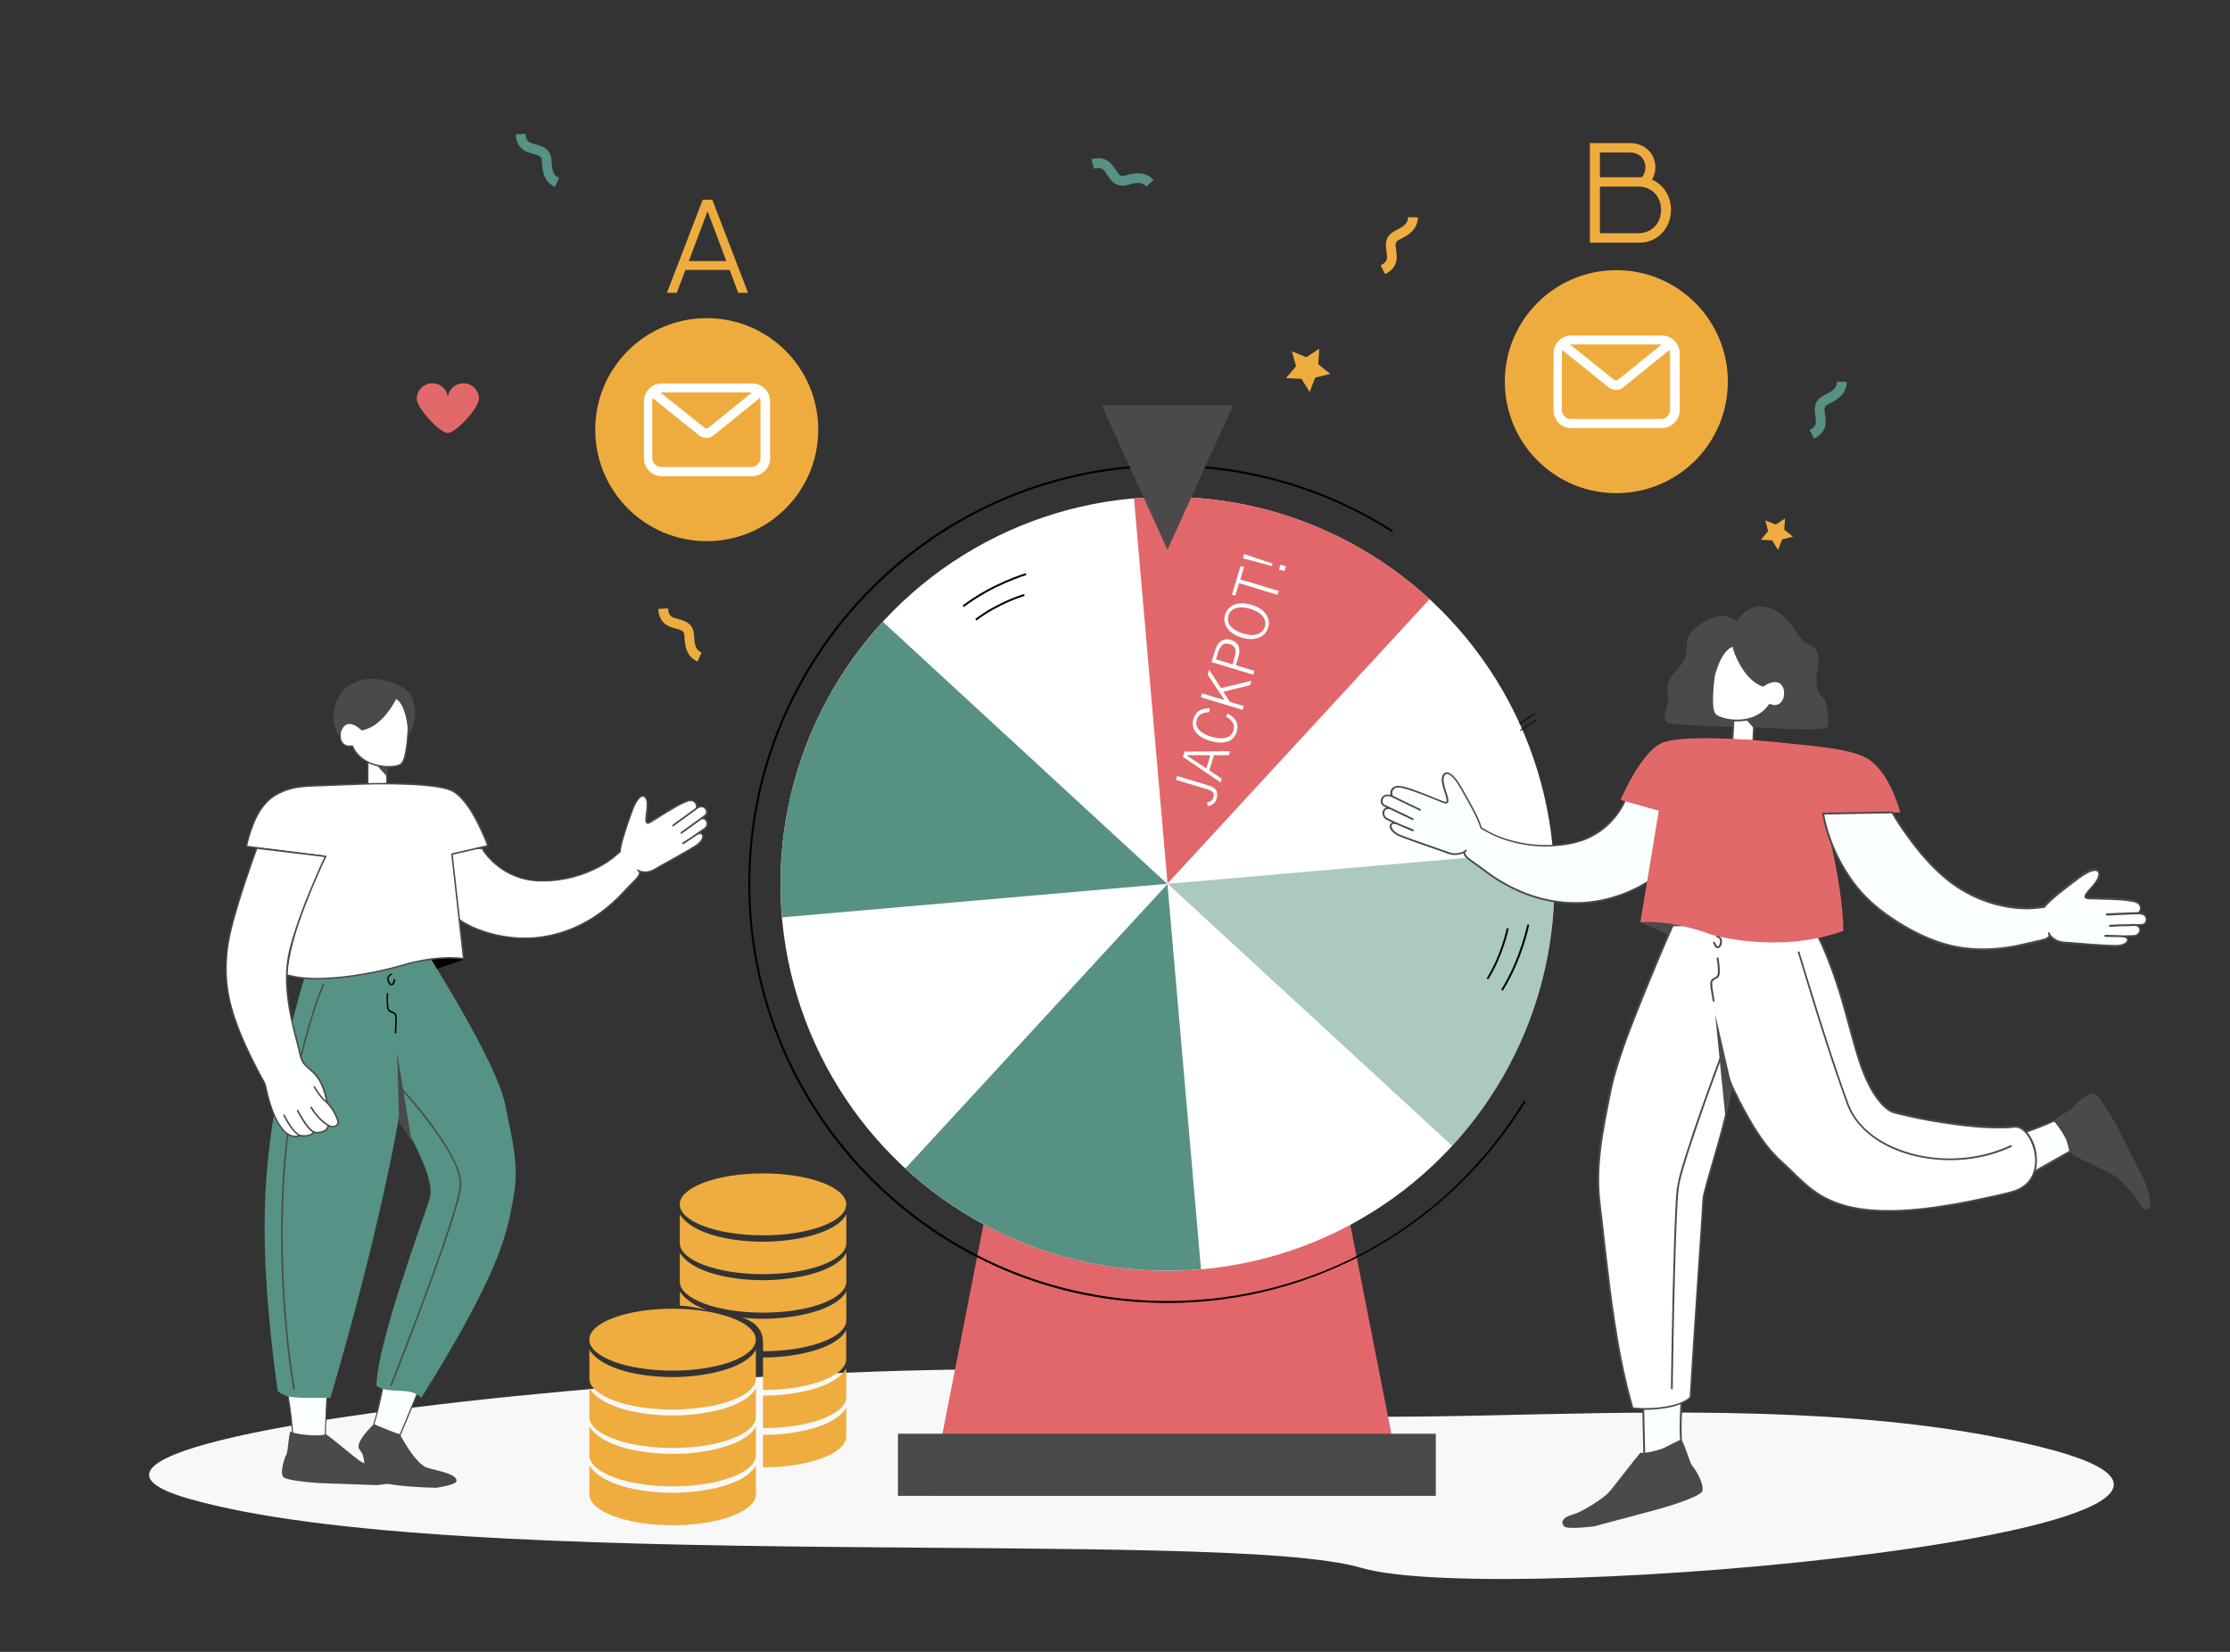 <?xml version="1.0" encoding="utf-8"?>
<!-- Generator: Adobe Illustrator 26.2.1, SVG Export Plug-In . SVG Version: 6.00 Build 0)  -->
<svg version="1.1" id="Layer_1" xmlns="http://www.w3.org/2000/svg" xmlns:xlink="http://www.w3.org/1999/xlink" x="0px" y="0px"
	 viewBox="0 0 2700 2000" style="enable-background:new 0 0 2700 2000;" xml:space="preserve">
<rect x="0" y="0" width="2700" height="2000" fill="#333333" stroke="none"/>
<style type="text/css">
	.st0{fill:#F8F8F8;}
	.st1{fill:#E2676A;}
	.st2{fill:#4A4A4A;}
	.st3{fill:#FFFFFF;}
	.st4{fill:#579184;}
	.st5{opacity:0.5;}
	.st6{fill:none;}
	.st7{fill:#EFAC3E;}
	.st8{fill:#569285;}
	.st9{fill:#EFAC3F;}
	.st10{fill:#E2696A;}
	.st11{fill:#FBFFFF;}
	.st12{fill:#9D9D9D;}
</style>
<path class="st0" d="M2470.4,1751.8c396.3,97.7-650.7,196.8-822.5,146.4c-167.8-49.5-1095.7,9.8-1420.2-83.9
	s1126.9-208.4,1233-130.8C1567,1761.2,2098.5,1659.8,2470.4,1751.8z"/>
<g>
	<g>
		<g>
			<g>
				<polygon class="st1" points="1620.6,1410 1424.3,1410 1401.4,1410 1205,1410 1126.3,1811.1 1401.4,1811.1 1424.3,1811.1 
					1699.4,1811.1 				"/>
			</g>
		</g>
	</g>
	<g>
		<g>
			<g>
				<rect x="1087.2" y="1735.9" class="st2" width="651.2" height="75.2"/>
			</g>
		</g>
	</g>
</g>
<g>
	<g>
		<g>
			<circle class="st3" cx="1413.5" cy="1070.1" r="468.5"/>
		</g>
	</g>
</g>
<g>
	<g>
		<g>
			<path class="st1" d="M1730.9,725.4c-93.5-86-221.4-133.9-357.9-122l40.6,466.3L1730.9,725.4z"/>
		</g>
	</g>
</g>
<g>
	<g>
		<g>
			<path class="st4" d="M1096.2,1414.7c93.5,86,221.4,133.9,357.9,122l-40.6-466.3L1096.2,1414.7z"/>
		</g>
	</g>
</g>
<g>
	<g class="st5">
		<g>
			<path class="st4" d="M1880.2,1029.5l-466.3,40.6l344.4,317.3C1844.2,1293.9,1892.1,1166,1880.2,1029.5z"/>
		</g>
	</g>
</g>
<g>
	<g>
		<g>
			<path class="st4" d="M1068.9,752.8c-86,93.5-133.9,221.4-122,357.9l466.3-40.6L1068.9,752.8z"/>
		</g>
	</g>
</g>
<g>
	<g>
		<g>
			<g>
				<path class="st3" d="M1461.5,971.4c2-0.2,3.6-0.8,4.9-1.8c1.2-1,2.2-2.5,2.8-4.5c0.7-2.4,0.5-4.4-0.6-5.8
					c-1.1-1.4-3.5-2.7-7.3-3.8l-37.5-11.3l1.4-4.7l38.4,11.6c4.3,1.3,7.3,3.3,8.9,5.8c1.6,2.6,1.7,5.8,0.6,9.8
					c-0.8,2.7-2.1,4.8-3.8,6.3c-1.7,1.5-4,2.5-6.8,3L1461.5,971.4z"/>
			</g>
		</g>
	</g>
	<g>
		<g>
			<g>
				<path class="st3" d="M1477.9,947.4l-45.7-31.1l1.9-6.3l55.3-0.5l-1.5,4.8h-18.1l-5.6,18.4l15,10.1L1477.9,947.4z M1460.6,930.4
					l4.8-16l-29-0.1L1460.6,930.4z"/>
			</g>
		</g>
	</g>
	<g>
		<g>
			<g>
				<path class="st3" d="M1486.5,863.9c5.1,2.8,8.5,6,10.3,9.6s2,7.8,0.6,12.4c-1.8,6.1-5.6,10.1-11.2,12s-12.7,1.6-21.2-1
					c-8.2-2.5-14.1-6.1-17.5-10.7c-3.4-4.7-4.3-10-2.4-16.1c1.3-4.3,3.5-7.5,6.7-9.5s7.5-3,12.8-2.9l-0.3,4.6
					c-4.3,0.1-7.7,0.9-10.2,2.4s-4.2,3.8-5.1,6.8c-1.3,4.4-0.5,8.4,2.6,12s8.1,6.4,15.2,8.5c7,2.1,12.8,2.5,17.5,1.2
					s7.7-4.3,9.1-8.8c1-3.4,0.8-6.4-0.7-9.2s-4.3-5.3-8.3-7.6L1486.5,863.9z"/>
			</g>
		</g>
	</g>
	<g>
		<g>
			<g>
				<path class="st3" d="M1504.5,859.5l-50.5-15.3l1.4-4.7l27.3,8.2l-20.5-30.8l1.8-5.9l14.4,22.1l36.7-8.8l-1.6,5.3l-32.3,7.9
					l7.9,12.3l16.8,5.1L1504.5,859.5z"/>
			</g>
		</g>
	</g>
	<g>
		<g>
			<g>
				<path class="st3" d="M1470.8,788.6c1.8-6,4.3-10.1,7.6-12.4c3.3-2.3,7.2-2.8,11.8-1.4c4.7,1.4,7.8,3.9,9.3,7.5s1.4,8.3-0.3,13.9
					l-2.8,9.2l22.4,6.8l-1.4,4.7l-50.5-15.3L1470.8,788.6z M1492.2,804.3l3.1-10.3c1.1-3.6,1.1-6.6-0.1-9.1
					c-1.1-2.5-3.3-4.2-6.5-5.1c-3.4-1-6.2-0.7-8.4,0.8c-2.2,1.6-4,4.5-5.3,8.7l-2.7,9L1492.2,804.3z"/>
			</g>
		</g>
	</g>
	<g>
		<g>
			<g>
				<path class="st3" d="M1503.4,771.9c-7.9-2.4-13.7-6.1-17.3-11.2c-3.6-5.1-4.6-10.6-2.8-16.5c1.8-5.9,5.6-10,11.4-12.2
					s12.7-2,20.6,0.3c7.9,2.4,13.7,6.1,17.3,11.1c3.7,5,4.6,10.5,2.8,16.5s-5.6,10-11.5,12.2
					C1518.2,774.4,1511.3,774.3,1503.4,771.9z M1504.9,767c6.8,2.1,12.6,2.4,17.3,0.9c4.7-1.5,7.8-4.5,9.2-9.1
					c1.4-4.6,0.5-8.8-2.6-12.7c-3.1-3.8-8.1-6.8-14.9-8.9c-6.8-2.1-12.6-2.4-17.4-0.9c-4.7,1.5-7.8,4.5-9.2,9.1
					c-1.4,4.6-0.5,8.8,2.6,12.7C1493.1,761.9,1498.1,764.9,1504.9,767z"/>
			</g>
		</g>
	</g>
	<g>
		<g>
			<g>
				<path class="st3" d="M1546.6,720.1l-46.4-14l-4.5,15l-4.1-1.2l10.5-34.6l4.1,1.2l-4.5,15l46.4,14L1546.6,720.1z"/>
			</g>
		</g>
	</g>
	<g>
		<g>
			<g>
				<path class="st3" d="M1550.4,683.7l6.6,2l-1.8,5.8l-6.6-2L1550.4,683.7z M1540.8,682.4l-0.9,2.9l-35.1-9.4l1.5-5.1L1540.8,682.4
					z"/>
			</g>
		</g>
	</g>
</g>
<g>
	<g>
		<g>
			<path d="M1413.5,1577.6c-68.5,0-135-13.4-197.5-39.9c-60.4-25.6-114.7-62.2-161.3-108.8c-46.6-46.6-83.2-100.9-108.8-161.3
				c-26.5-62.6-39.9-129-39.9-197.5s13.4-135,39.9-197.5c25.6-60.4,62.2-114.7,108.8-161.3s100.9-83.2,161.3-108.8
				c62.6-26.5,129-39.9,197.5-39.9c97.3,0,191.7,27.6,273.3,79.8l-1.3,2c-81.1-52-175.2-79.4-272-79.4
				c-278.5,0-505.1,226.6-505.1,505.1s226.6,505.1,505.1,505.1c177.7,0,339.1-90.7,431.7-242.7l2,1.2
				c-44.5,73-107.2,134.1-181.4,176.7C1589.4,1554.4,1502.2,1577.6,1413.5,1577.6z"/>
		</g>
	</g>
</g>
<g>
	<g>
		<g>
			<polygon class="st2" points="1333.8,490.6 1413.5,665.5 1493.2,490.6 			"/>
		</g>
	</g>
</g>
<g>
	<g>
		<g>
			<g>
				<path d="M1166.9,735l-1.4-1.9c35.4-26.9,76-39,76.4-39.1l0.7,2.3C1242.2,696.4,1202,708.3,1166.9,735z"/>
			</g>
		</g>
	</g>
	<g>
		<g>
			<g>
				<path d="M1182.2,751.3l-1.4-1.9c27.4-20.8,58.8-30.2,59.1-30.2l0.7,2.3C1240.2,721.5,1209.2,730.7,1182.2,751.3z"/>
			</g>
		</g>
	</g>
</g>
<g>
	<g>
		<g>
			<g>
				<path d="M1819.6,1199.4l-2-1.2c23.3-37.4,31.5-78.5,31.6-78.9l2.3,0.4C1851.4,1120.1,1843.2,1161.7,1819.6,1199.4z"/>
			</g>
		</g>
	</g>
	<g>
		<g>
			<g>
				<path d="M1802,1185.7l-2-1.2c18-28.8,24.3-60.5,24.3-60.8l2.3,0.4C1826.6,1124.4,1820.2,1156.5,1802,1185.7z"/>
			</g>
		</g>
	</g>
</g>
<g>
	<g>
		<g>
			<polygon class="st6" points="1739.6,1811.1 1737.3,1811.1 1737.3,1737 1087.2,1737 1087.2,1734.7 1739.6,1734.7 			"/>
		</g>
	</g>
</g>
<g>
	<g>
		<g>
			<g>
				<path class="st7" d="M844.5,801c-14.2-6.6-15.1-20-15.7-29c-0.1-0.9-0.1-1.7-0.2-2.6c-0.4-5.2-2.3-6.2-10.1-8.3
					c-8.1-2.2-20.4-5.4-21.5-23.8l11.8-0.7c0.6,9.8,4.9,11,12.7,13c7.1,1.9,17.7,4.7,18.8,18.8c0.1,0.9,0.1,1.8,0.2,2.7
					c0.6,9.6,1.5,15.6,8.9,19L844.5,801z"/>
			</g>
		</g>
	</g>
</g>
<g>
	<g>
		<g>
			<g>
				<path class="st8" d="M671.9,226.3c-14.2-6.6-15.1-20-15.7-29c-0.1-0.9-0.1-1.7-0.2-2.6c-0.4-5.2-2.3-6.2-10.1-8.3
					c-8.1-2.2-20.4-5.4-21.5-23.8l11.8-0.7c0.6,9.8,4.9,11,12.7,13c7.1,1.9,17.7,4.7,18.8,18.8c0.1,0.9,0.1,1.8,0.2,2.7
					c0.6,9.6,1.5,15.6,8.9,19L671.9,226.3z"/>
			</g>
		</g>
	</g>
</g>
<g>
	<g>
		<g>
			<g>
				<g>
					<path class="st9" d="M1716.7,263.2c-0.4,15.7-12.5,21.8-20.4,25.9c-0.8,0.4-1.6,0.8-2.3,1.2c-4.6,2.4-4.8,4.5-3.6,12.5
						c1.2,8.3,3.1,20.9-13.4,29.1l-5.3-10.6c8.8-4.4,8.2-8.8,7-16.8c-1.1-7.2-2.7-18.1,9.8-24.7c0.8-0.4,1.6-0.8,2.4-1.3
						c8.5-4.3,13.7-7.6,14-15.6L1716.7,263.2z"/>
				</g>
			</g>
		</g>
	</g>
</g>
<g>
	<g>
		<g>
			<g>
				<g>
					<path class="st4" d="M2236,462.4c-0.4,15.7-12.5,21.8-20.4,25.9c-0.8,0.4-1.6,0.8-2.3,1.2c-4.6,2.4-4.8,4.5-3.6,12.5
						c1.2,8.3,3.1,20.9-13.4,29.1l-5.3-10.6c8.8-4.4,8.2-8.8,7-16.8c-1.1-7.2-2.7-18.1,9.8-24.7c0.8-0.4,1.6-0.8,2.4-1.3
						c8.5-4.3,13.7-7.6,14-15.6L2236,462.4z"/>
				</g>
			</g>
		</g>
	</g>
</g>
<g>
	<g>
		<g>
			<g>
				<g>
					<path class="st8" d="M1396.7,217.9c-10.7-11.5-23.8-8.1-32.4-5.9c-0.8,0.2-1.7,0.4-2.5,0.6c-5,1.2-6.6-0.2-11-7
						c-4.6-7-11.5-17.7-29.3-12.9l3,11.4c9.5-2.5,11.9,1.2,16.3,8c4,6.1,10,15.4,23.7,12c0.9-0.2,1.8-0.4,2.7-0.7
						c9.3-2.4,15.3-3.4,20.8,2.5L1396.7,217.9z"/>
				</g>
			</g>
		</g>
	</g>
</g>
<g>
	<g>
		<g>
			<polygon class="st7" points="1564.2,425.3 1581.6,432.5 1597.4,422.2 1596,440.9 1610.6,452.7 1592.3,457.2 1585.7,474.7 
				1575.8,458.7 1557,457.8 1569.2,443.5 			"/>
		</g>
	</g>
</g>
<g>
	<g>
		<g>
			<polygon class="st7" points="2137.3,630 2149.9,635.1 2161.3,627.7 2160.3,641.3 2170.9,649.8 2157.7,653.1 2152.8,665.8 
				2145.6,654.2 2132,653.5 2140.8,643.1 			"/>
		</g>
	</g>
</g>
<g>
	<rect x="1837" y="870.1" transform="matrix(0.835 -0.551 0.551 0.835 -173.973 1161.436)" width="22.5" height="1"/>
</g>
<g>
	<rect x="1837.8" y="878.2" transform="matrix(0.835 -0.551 0.551 0.835 -178.269 1163.537)" width="22.5" height="1"/>
</g>
<circle class="st2" cx="2138.2" cy="1706" r="0.4"/>
<path class="st2" d="M2159.5,1372.2c-0.3-0.1-0.5-0.5-0.5-0.8l0.1-0.3C2159.3,1371.5,2159.4,1371.9,2159.5,1372.2L2159.5,1372.2z"/>
<path class="st7" d="M855.7,655.2c74.6,0,135-60.4,135-135s-60.4-135-135-135s-135,60.4-135,135S781.1,655.2,855.7,655.2
	L855.7,655.2z"/>
<path class="st3" d="M910.8,576.5H801.3c-11.9,0-21.6-9.6-21.6-21.5l0,0v-69.1c0-11.9,9.6-21.6,21.5-21.6l0,0h109.6
	c11.9,0,21.6,9.6,21.6,21.5l0,0v68.7C932.5,566.5,922.8,576.3,910.8,576.5z M800.5,475.1c-5.9,0.1-10.7,4.9-10.8,10.8v68.7
	c0.1,5.9,4.9,10.7,10.8,10.8H910c5.9-0.1,10.7-4.9,10.8-10.8v-68.7c-0.1-5.9-4.9-10.7-10.8-10.8L800.5,475.1L800.5,475.1z"/>
<path class="st3" d="M855.7,530.2c-3.3-0.1-6.6-1.2-9.3-3.1L787,479.3c-2.3-1.5-2.8-5.4-1.2-7.7c1.9-2.3,5.2-2.8,7.7-1.2l59.4,47.4
	c1.5,1.2,3.5,1.2,5,0l58.2-47.1c2.4-1.8,5.9-1.3,7.7,1.2c1.5,2.8,1.5,5.8-1.1,7.7l-58.2,47.1C862.1,529,859,530.2,855.7,530.2z"/>
<g>
	<path class="st10" d="M542.3,482.9c0,10.4,10.2,41.2-0.2,41.2c-10.4,0-37.5-30.7-37.5-41.2s8.4-18.8,18.8-18.8
		C533.9,464,542.3,472.5,542.3,482.9z"/>
	<path class="st10" d="M579.9,482.9c0,10.4-27.3,41.2-37.7,41.2c-10.4,0,0-30.7,0-41.2s8.4-18.8,18.8-18.8
		C571.4,464,579.9,472.5,579.9,482.9z"/>
</g>
<path class="st2" d="M319,1033.7c-0.5-0.5-5.4-3.8-7.6-6.2c-1.6-1.7,3-3.1,9.6-3.1h2.7C329.9,1024,323.6,1027.1,319,1033.7z"/>
<path d="M562.2,1161.6l-33.1,11.4l-6.8-11C535.5,1159.8,548.9,1159.6,562.2,1161.6z"/>
<path class="st3" d="M583.7,1027c0,0,21.4,38.4,69.6,39.4c48.2,1,82.7-21.8,93.6-32c9.4-8.8-4.9,11.4,18.3-52.7
	c5.7-15.6,11.3-18.6,13.7-17.9c5.9,1.8,5,11.3,4.4,17c-0.9,8.3-3,17,1.7,15.5s43.9-29.5,52.3-27.3c8.4,2.2,5.6,9.6,5.6,9.6
	l-28.5,20.7c0,0,17.8-13.2,28.5-20.7c10.5-7.4,15.8,4.9,10.9,8.2c-1.6,1.1-6.3,4.5-12.9,9.4l-16.5,11.9c0,0,10.5-8.3,16.5-11.9
	c1.2-0.7,4.8-3.6,5.8-4.2c8.2-5,12.5,5.7,6.9,10.3c-3.2,2.6-23,15.9-26.7,18c-3.2,1.7,10.6-7.1,16-10.2c9.2-5.3,12.3,5.3-1.3,13.9
	c-10.1,6.4-44.7,25.5-50.6,28.9c-7.3,4.2-16.9,2.4-19.2,0.2c1.8,1.6,6.8,2.6-6.3,15.4s-46.5,57.6-113.1,66.2
	c-37.4,4.9-81.1-8-99.2-23.7s-26.3-84.8-26.3-84.8L583.7,1027z"/>
<path class="st2" d="M582.9,1027.5c4.1,7.3,10.2,13.7,16.5,19.2c14.4,12.4,32.5,19.6,51.4,20.5c23.5,1,46.9-3.7,68.2-13.7
	c7.5-3.5,14.6-7.6,21.2-12.4c3.3-2.4,6.2-5.2,9.4-7.8c0.1-0.1,0.7-0.5,1.1-0.8c0.4-0.2,0.6-0.6,0.8-1c0.2-1.1,0.4-2.3,0.4-3.5
	c0.8-4.5,1.9-8.9,3.2-13.2c3-10.4,6.6-20.5,10.2-30.7c2-5.5,4.1-11.3,7.8-15.9c1.1-1.4,3.3-3.8,5.3-3.5c4.5,0.6,4.6,7.7,4.5,10.9
	c-0.2,5.4-1.4,10.7-1.6,16.1c-0.1,2.8,0.6,6.9,4.4,5.5c1.8-0.8,3.5-1.7,5.1-2.8c6.4-3.9,12.6-8,19-11.8c6.6-4,13.3-8.1,20.5-11
	c2-0.8,4.4-1.8,6.6-1.6c3.4,0.3,6,3.3,5.7,6.7c0,0.1,0,0.3,0,0.4c-0.1,0.4-0.2,0.8-0.3,1.2c0,0.6,0-0.3,0.3-0.2
	c-0.3,0-1.2,0.9-1.4,1l-6.7,4.8l-17.2,12.5l-3.2,2.4l0.9,1.6c9.2-6.7,18.3-13.5,27.6-20c2.5-1.8,5.7-3.8,8.8-2.5
	c2.1,0.9,3.4,3,3.5,5.2s-1.2,3.1-2.7,4.3c-3,2.2-6,4.4-9,6.5c-6.3,4.6-12.7,9.2-19,13.7l1.1,1.4c4-3.2,8.2-6.3,12.4-9.2
	c2.4-1.6,4.8-3.1,7.2-4.9c2.1-1.6,4.7-3.8,7.5-2.7c2.4,0.9,3.4,3.8,3,6.2c-0.4,2.2-1.9,3.4-3.6,4.7c-4.3,3.1-8.7,6.1-13.1,9.1
	c-2.6,1.7-5.2,3.5-7.8,5.1c-1,0.6-1.9,1.2-2.9,1.8c-0.3,0.2-0.7,0.4-1,0.6s-0.9,0.3-0.2,0.2l0.8,0.5l0,0v0.9
	c-0.3,0.4,0.2-0.1,0.5-0.3c0.5-0.4,1.1-0.8,1.7-1.1c1.6-1.1,3.3-2.1,4.9-3.2c3.3-2.1,6.7-4.7,10.4-6.2c1.2-0.5,3.1-1.1,4.3-0.1
	s1,2.4,0.7,3.6c-1.2,4.6-5.8,7.9-9.6,10.3c-14,8.7-28.6,16.5-43.1,24.6c-2.7,1.7-5.4,3.2-8.2,4.6c-3.1,1.3-6.4,1.8-9.7,1.5
	c-2.1-0.2-5-0.5-6.6-2.1l-1.3,1.3c1.6,1.4,2.7,2,1.7,4.3c-2.1,4.7-6.6,8.2-10.1,11.8c-5.4,5.6-10.6,11.4-16.1,16.8
	c-18.1,17.6-39.4,31.8-63.5,39.9c-15.8,5.5-32.4,8.2-49.1,8.2c-17.1-0.2-34-3.1-50.2-8.7c-6.8-2.3-13.5-5.2-19.8-8.7
	c-4.6-2.6-9.3-5.5-12.8-9.6c-2.8-3.6-5.2-7.5-6.9-11.7c-2.2-5.1-4.1-10.3-5.7-15.6c-5.2-17.3-8.6-35.4-10.9-53.4
	c0-0.3-0.1-0.6-0.1-1l-0.9,0.9l19.2,0.2l30.5,0.4l7.1,0.1c0.5,0,0.9-0.4,0.9-0.9s-0.4-0.9-0.9-0.9l-19.2-0.2l-30.5-0.4l-7.1-0.1
	c-0.5,0-0.9,0.4-0.9,0.9c1.9,16.2,5,32.3,9.2,48.1c2.8,10.5,6.1,21.4,11.9,30.7c6.1,9.6,17,15.1,27.2,19.4
	c15.6,6.5,32.1,10.4,49,11.7c17.3,1.4,34.6-0.3,51.3-4.9c26.1-7.1,49.6-21.1,69.4-39.4c6.4-5.9,12.3-12.2,18.2-18.5
	c3.3-3.5,6.9-6.7,9.9-10.5c1.7-2.2,4.6-6,2.2-8.7c-0.6-0.6-1.2-1.1-1.8-1.5c-0.9-0.8-2.2,0.5-1.3,1.3c3.3,3.1,9.6,3,13.8,2.3
	c3.9-0.7,7.1-2.7,10.5-4.6c8.1-4.6,16.3-9.2,24.4-13.7c7.6-4.3,15.3-8.4,22.6-13.2c3.9-2.6,8.7-6.6,9.2-11.7c0.4-2.4-1.3-4.7-3.7-5
	c-0.5-0.1-1.1-0.1-1.6,0.1c-2.3,0.3-4.2,1.6-6.1,2.7c-2.3,1.4-4.6,2.8-6.8,4.3c-2,1.2-3.9,2.5-5.9,3.8c-0.7,0.5-2.4,1.2-1.8,2.4
	c0.2,0.3,0.5,0.5,0.8,0.5c1.3-0.1,2.8-1.5,3.9-2.2c2.5-1.6,5.1-3.3,7.6-5c5-3.3,10-6.7,14.9-10.2c1.8-1.4,3.5-2.9,4-5.2
	c0.6-2.5,0-5.2-1.7-7.2c-4.9-5.2-11,1.5-15.1,4c-5.6,3.6-11.1,7.5-16.3,11.7c-0.8,0.6,0.3,2,1.1,1.4c6-4.3,12.1-8.6,18.1-13
	c3.4-2.4,6.7-4.9,10.1-7.3c1.8-1.3,3.2-2.4,3.5-4.7c0.5-4.2-2.5-8-6.7-8.5c-0.8-0.1-1.6-0.1-2.4,0.1c-3.7,0.7-6.7,3.4-9.6,5.5
	c-3.4,2.4-6.8,4.9-10.2,7.3c-4.6,3.4-9.2,6.7-13.8,10.1c-0.9,0.7,0,2.3,0.9,1.6l27.3-19.8c1.1-0.8,1.7-1.2,1.9-2.6
	c0.7-3-0.4-6.1-2.9-7.9c-5.1-3.7-11.2-0.4-16.2,2c-13.4,6.5-25.3,15.4-38.3,22.7c-0.6,0.3-1.2,0.6-1.8,0.9c-2,0.7-1.9-1.7-1.9-3.1
	c0.1-5.3,1.4-10.6,1.6-15.9c0.2-4,0.2-9.4-3.3-12.2c-1.7-1.5-4.2-1.7-6.1-0.4c-3.1,1.8-5.3,5.3-6.9,8.4c-3.2,5.8-5.2,12.2-7.3,18.5
	c-3.2,9-6.2,18-8.7,27.2c-1.1,3.6-1.9,7.3-2.4,11c-0.1,0.6-0.1,1.2-0.2,1.8c0,0.4-0.1,0.2,0.1,0.1c-0.3,0.2,0,0.1-0.1,0.1l-0.5,0.4
	c-0.7,0.5-1.4,1.1-2,1.6c-4.1,3.7-8.5,7.1-13.1,10.1c-17.7,11.3-37.6,18.5-58.4,21.2c-12.4,1.6-25.4,2.1-37.7-0.4
	c-9.6-1.9-18.7-5.6-27-10.7c-10.3-6.3-19-14.8-25.6-24.9c-0.3-0.5-0.6-1-0.9-1.6C583.9,1025.5,582.4,1026.4,582.9,1027.5z"/>
<path class="st11" d="M509.5,1677l-25,60.2c0,0-18.1-1.2-32.1-12.8c6.2-17.9,13.1-55.3,13.1-55.3S483.2,1680.6,509.5,1677z"/>
<path class="st2" d="M508.9,1676.8l-8.5,20.3l-13.5,32.4l-3.1,7.4l0.7-0.5c-2.2-0.2-4.5-0.5-6.7-1c-5.3-1.1-10.4-2.9-15.2-5.3
	c-3.4-1.7-6.7-3.8-9.6-6.3l0.2,0.7c2.8-8.7,5.2-17.5,7.1-26.4c1.8-7.9,3.5-15.9,5.1-24c0.3-1.6,0.6-3.2,0.9-4.9l-1,0.4
	c2.4,1.5,5,2.7,7.6,3.7c6.6,2.6,13.5,4.2,20.5,4.7c5.4,0.4,10.8,0.3,16.2-0.5c0.9-0.1,0.9-1.5,0-1.4c-13.9,1.8-28.7,0.1-41.2-6.4
	c-0.8-0.4-1.6-0.9-2.4-1.3c-0.3-0.2-0.7-0.1-0.9,0.2c0,0,0,0.1-0.1,0.2c-2.6,13.8-5.5,27.6-9,41.2c-1.2,4.7-2.5,9.5-4.1,14.1
	c-0.1,0.2,0,0.5,0.2,0.7c8.4,7,19.2,11.2,30,12.7c0.8,0.1,1.7,0.2,2.5,0.3c0.3,0,0.6-0.2,0.7-0.5l8.5-20.3l13.5-32.3l3.1-7.4
	C510.5,1676.4,509.2,1676,508.9,1676.8z"/>
<path class="st2" d="M452.5,1724.4c0,0-24.4,22.6-17,31s3.7,17,9.2,31c5.6,14,83.4,14.9,83.4,14.9s24-3.2,24.6-8.2
	c1.3-10-33-13.7-38.6-17.4c-14.7-9.2-29.6-38.6-29.6-38.6L452.5,1724.4z"/>
<path class="st11" d="M396,1687.2l-2.4,53.5c0,0-31.7,8.7-39,0.8c-1.1-27-6.5-55.7-6.5-55.7S363.5,1693.6,396,1687.2z"/>
<path class="st2" d="M395.3,1687.2l-0.8,18.1l-1.3,28.8l-0.3,6.6l0.5-0.7c-3.3,0.9-6.6,1.6-10,2.3c-6.2,1.2-12.6,2.1-19,1.8
	c-2.6,0-5.1-0.6-7.5-1.6c-0.5-0.2-0.9-0.5-1.3-0.9c-0.1-0.1-0.4-0.3-0.4-0.4c0-0.3,0.1-0.6,0-0.9l-0.1-1.3c-0.1-2.7-0.3-5.5-0.5-8.2
	c-0.8-9.9-1.9-19.8-3.4-29.6c-0.8-5.2-1.6-10.3-2.5-15.5l-1,0.8c2.3,1.1,4.8,1.8,7.3,2.3c7.2,1.5,14.7,2,22,1.5
	c6.4-0.4,12.8-1.2,19.1-2.4c0.9-0.2,0.5-1.5-0.4-1.3c-9.9,2.1-20.1,2.9-30.2,2.3c-5.1-0.3-10.1-1.2-15-2.7c-0.7-0.2-1.4-0.5-2.1-0.8
	c-0.3-0.2-0.7,0-0.9,0.3c-0.1,0.2-0.1,0.3-0.1,0.5c2.7,14.3,4.6,28.8,5.7,43.3c0.2,2.8,0.4,5.6,0.6,8.4c0,0.7,0.1,1.4,0.1,2.1
	c0,0.6,0,1.2,0.1,1.8c0.2,0.5,0.6,0.9,1.1,1.2c2.1,1.4,4.4,2.2,6.9,2.4c6.3,0.8,12.9-0.1,19.1-1.1c4.3-0.7,8.5-1.6,12.7-2.7
	c0.3-0.1,0.5-0.4,0.5-0.7l0.8-18.1l1.3-28.8l0.3-6.7C396.7,1686.3,395.4,1686.3,395.3,1687.2z"/>
<path class="st2" d="M394.7,1736.4c-8.8,3.7-39.3-0.2-42.2-3c-2.9-2.8-3.4,24.1-5.9,28.1s-7.5,20.9-3.9,26.4s45.4,7.8,45.4,7.8
	l68.7,2.4c0,0,27.2-2.7,29.2-6.8c3.1-6.2-2.3-9.2-11.9-9.7c-9.6-0.4-33-8.9-39.2-13.3C428.6,1763.8,401.4,1741,394.7,1736.4z"/>
<path class="st12" d="M451.4,1728.2v-0.5l-0.2,0.1h-0.1c-0.2,0.1-0.1,0.4,0.1,0.4H451.4z"/>
<path class="st8" d="M522.2,1162c0,0,78.7,124.2,89.1,173.8c10.4,49.6,17.2,78.1,10.3,114.3s-9.9,80.4-111.5,242.3
	c-13.5-14.6-40-3.4-54.3-14.6c1.1-53.2,56.2-199.3,64.5-227.1c8.2-27.8-37.2-98.5-37.2-98.5s-22.2,134.4-83,340.2
	c-40.6,0-53,1.4-64-8.4c-26.1-191.3-15-272.1-0.6-359c12-72.5,33.1-141.3,33.1-141.3L522.2,1162z"/>
<path class="st2" d="M390.6,1191.4c-16.7,42.8-28.3,87.4-36.2,132.5c-7.3,42.8-11.7,86-13.2,129.3c-1.4,37.5-1,74.9,1.3,112.4
	c1.6,27,4,54,7.4,80.9c1,8.1,2.2,16.1,3.4,24.2c0.6,3.6,0.8,7.6,1.8,11c0,0.2,0.1,0.3,0.1,0.5c0.2,1.2,2,0.7,1.8-0.5
	c-1.8-9.5-3.1-19.1-4.4-28.6c-3.4-25.2-5.8-50.6-7.6-76c-2.4-36.3-3.3-72.7-2.4-109.1c0.9-42.9,4.5-85.8,11-128.2
	c7-44.8,17.4-89.1,32.7-131.8c1.9-5.3,3.9-10.7,6-16C392.8,1190.9,391,1190.4,390.6,1191.4L390.6,1191.4z"/>
<path class="st2" d="M484.8,1318c5.2,5.6,10.2,11.5,15.2,17.4c10.9,12.9,21.2,26.4,30.8,40.3c9.3,13.7,18.7,28.4,23.6,44.4
	c1.7,5.5,2.8,11.3,2.1,17.1c-0.5,3.8-1.3,7.6-2.2,11.3c-2.9,11.9-6.6,23.6-10.4,35.2c-4.9,15.3-10.2,30.4-15.6,45.6
	c-5.8,16.4-11.8,32.7-17.9,49c-5.6,15.2-11.4,30.3-17.2,45.5c-4.5,11.7-8.9,23.3-13.5,34.9l-6.8,17.4l-0.3,0.8
	c-0.4,1.1,1.3,1.6,1.8,0.5c1.6-4,3.2-8.1,4.8-12.1c4.1-10.5,8.2-21.1,12.3-31.7c5.6-14.7,11.2-29.3,16.7-44
	c6.1-16.4,12.1-32.8,18.1-49.2c5.6-15.6,11.1-31.3,16.4-47.1c4.2-12.6,8.3-25.3,11.8-38.1c2.3-8.6,4.9-17.6,3.7-26.6
	c-1-7-3.5-13.7-6.4-20.2c-3.6-7.8-7.6-15.3-12.2-22.5c-9.5-15-19.9-29.4-31.1-43.1c-6.9-8.5-13.9-16.8-21.2-24.9l-1.1-1.2
	C485.4,1315.8,484.1,1317.1,484.8,1318L484.8,1318z"/>
<polygon class="st2" points="480.8,1275 483.3,1358.9 498.4,1381.9 "/>
<path d="M473.6,1178.9c-1,0.3-1.9,0.8-2.6,1.5c-1.5,1.4-2.3,3.4-2.1,5.4c0.2,1.5,0.6,3,1.3,4.3c0.5,1,1.3,1.9,2.2,2.5
	c1.7,0.8,3.7,0.2,4.6-1.4c0.6-1.2,1.1-2.4,1.4-3.7l0.3-0.9c0.4-1.1-1.4-1.6-1.8-0.5s-0.7,2.2-1.1,3.3c-0.1,0.3-0.3,0.6-0.5,0.9
	c0,0-0.1,0.2,0,0.1c-0.1,0.1-0.1,0.1-0.2,0.2l-0.2,0.2c0,0-0.2,0.2-0.1,0.1c-0.1,0.1-0.3,0.2-0.4,0.2h-0.1l-0.2,0.1h-0.2l-0.3-0.1
	c-0.1,0-0.2-0.1-0.1,0l-0.2-0.1l-0.3-0.2c-0.1-0.1,0,0-0.1-0.1c-0.3-0.3-0.6-0.6-0.8-1c-0.7-1.1-1.1-2.4-1.4-3.7
	c-0.2-0.9-0.1-1.8,0.2-2.7c0.1-0.3,0.3-0.6,0.5-0.9l0.1-0.2l0,0l0.1-0.1c0.1-0.1,0.2-0.3,0.3-0.4c0.1-0.1,0.3-0.2,0.4-0.4
	c-0.1,0.1,0,0,0.1-0.1l0.2-0.1c0.2-0.2,0.5-0.3,0.8-0.4l0.2-0.1l0,0l0.2-0.1l0.2-0.1c0.5-0.1,0.8-0.6,0.6-1.1
	c-0.1-0.5-0.6-0.8-1.1-0.6l0,0l0,0L473.6,1178.9z"/>
<path d="M468.3,1203.4c-0.2,2.5-0.2,5-0.2,7.5c0,2.1,0.1,4.1,0.3,6.2c0.1,1.8,0.4,3.5,1,5.2c0.2,0.7,0.6,1.3,1,1.8
	c0.9,0.8,1.9,1.5,3.1,1.9c2,0.9,4.6,1.6,5,4v0.2l0,0c0,0.1,0,0.3,0,0.4c0,0.3,0.1,0.7,0.1,1c0,0.9,0,1.7,0,2.6
	c0,2.1-0.1,4.3-0.1,6.4c-0.1,3.2-0.4,6.3-0.5,9.5v0.2c-0.1,1.2,1.8,1.2,1.8,0c0.2-2.7,0.3-5.3,0.4-8c0.1-2.2,0.2-4.4,0.2-6.6
	c0.1-1.7,0-3.5-0.1-5.2c0-0.9-0.3-1.8-0.7-2.7c-0.6-1-1.5-1.8-2.6-2.3c-1.1-0.6-2.3-1-3.5-1.6c-0.6-0.3-1.3-0.7-1.8-1.1l-0.2-0.2
	c0,0-0.1-0.2-0.1-0.1c0.1,0.1-0.1-0.1-0.1-0.1c-0.1-0.1-0.2-0.3-0.2-0.4c-0.1-0.1-0.2-0.4-0.1-0.3c-0.1-0.3-0.2-0.7-0.3-1
	c-0.2-0.8-0.4-1.7-0.5-2.5c-0.2-2-0.4-4-0.4-6c-0.1-3,0.1-5.9,0.2-8.8v-0.2c0.1-1.2-1.8-1.2-1.8,0L468.3,1203.4z"/>
<path class="st2" d="M494.4,891c0,0,10.2-16.2,8-33s-9.3-25.4-27.4-31.5c-26.1-8.9-40.9-4.1-54.8,5c-7.3,4.8-16.8,20.2-16.5,37.6
	c0.2,14.3,6.4,23.5,14.7,28.8C426.6,903.2,494.4,891,494.4,891z"/>
<polygon class="st3" points="445.1,950 468.5,950 468.5,927.6 445.1,918.9 "/>
<path class="st2" d="M445.1,950.9h23.4c0.5,0,0.9-0.4,0.9-0.9v-22.5c0-0.4-0.3-0.8-0.7-0.9l-7.9-2.9l-12.6-4.7l-2.9-1.1
	c-0.5-0.1-1,0.1-1.1,0.6c0,0.1,0,0.2,0,0.3v31.1C444.2,950.6,444.6,951,445.1,950.9c0.5,0.1,1-0.4,1-0.9v-31.1l-1.2,0.9l7.9,2.9
	l12.6,4.7l2.9,1.1l-0.7-0.9v22.5l0.9-0.9H445c-0.5,0.1-0.8,0.6-0.7,1.1l0,0C444.5,950.6,444.8,950.9,445.1,950.9z"/>
<polygon class="st2" points="456.7,927 468.5,927.6 468.5,940.2 "/>
<path class="st3" d="M494.4,881.3c0,0-1.2,38-8.9,43.9s-47.3,6-58.9-21.9c-25.6,5.4-16.1-46.8,11.6-19.8c25.9-5,41.2-38.3,41.2-38.3
	S491.5,848.1,494.4,881.3z"/>
<path class="st2" d="M493.5,881.3c-0.1,1.6-0.1,3.1-0.2,4.7c-0.2,3.7-0.5,7.4-0.9,11.1c-0.5,4.4-1,8.8-1.8,13.1
	c-0.4,2-0.9,4.1-1.4,6.1c-0.3,0.9-0.5,1.8-0.8,2.6c-0.1,0.4-0.3,0.8-0.5,1.2c-0.1,0.2-0.1,0.1-0.2,0.4c-0.1,0.2-0.2,0.4-0.3,0.6
	c-0.3,0.6-0.7,1.2-1.1,1.8l-0.3,0.4v0.1l-0.2,0.2c-0.2,0.2-0.4,0.4-0.6,0.6l-0.3,0.3c0.2-0.2,0,0-0.1,0.1c-0.2,0.1-0.4,0.3-0.6,0.4
	c-0.2,0.1-0.4,0.2-0.7,0.3l-0.4,0.2c-0.2,0.1,0.1,0,0,0l-0.2,0.1c-1.2,0.5-2.5,0.8-3.8,1.1c-1.5,0.3-3,0.5-4.6,0.6
	c-3.9,0.3-7.8,0.2-11.7-0.4c-4.3-0.6-8.6-1.6-12.7-3.1c-4.3-1.6-8.2-3.8-11.8-6.6c-3.8-3-6.9-6.7-9.3-10.9c-0.6-1.1-1.1-2.2-1.6-3.3
	c-0.1-0.5-0.6-0.8-1.1-0.6l0,0l0,0c-0.9,0.2-1.9,0.3-2.9,0.3c-0.4,0-0.9,0-1.4,0l-0.6-0.1h-0.2l-0.3-0.1c-0.4-0.1-0.8-0.2-1.2-0.3
	l-0.6-0.2l-0.2-0.1c-0.1,0-0.4-0.2-0.2-0.1c-0.7-0.3-1.3-0.7-1.9-1.1l-0.1-0.1c-0.1,0-0.1-0.1-0.2-0.1c-0.1-0.1-0.3-0.2-0.4-0.4
	c-0.1-0.1-0.5-0.5-0.8-0.8s-0.2-0.3-0.3-0.4c-0.1-0.1,0-0.1,0-0.1l-0.2-0.2c-0.2-0.3-0.4-0.6-0.6-0.9c-0.2-0.3-0.4-0.7-0.5-1
	l-0.1-0.2c0-0.1-0.1-0.3,0-0.1c-0.1-0.2-0.1-0.4-0.2-0.5c-0.3-0.7-0.5-1.4-0.6-2.2l-0.1-0.6v-0.4c-0.1-0.4-0.1-0.8-0.1-1.1
	c-0.1-0.8-0.1-1.6,0-2.3c0-0.4,0.1-0.8,0.1-1.2s0,0,0-0.1s0-0.2,0-0.3c0-0.2,0.1-0.4,0.1-0.6c0.1-0.8,0.3-1.5,0.6-2.3
	c0.1-0.4,0.2-0.7,0.4-1.1c0-0.1,0-0.2,0.1-0.3c0-0.1,0,0,0,0.1l0.1-0.1c0.1-0.2,0.2-0.4,0.3-0.5c0.3-0.7,0.7-1.3,1.1-2l0.3-0.4
	c0,0,0.2-0.2,0.1-0.1l0.1-0.2c0.2-0.3,0.5-0.5,0.7-0.8s0.5-0.5,0.8-0.7l0.2-0.2c0,0,0.3-0.2,0.1-0.1c0.1-0.1,0.3-0.2,0.4-0.3
	c0.2-0.1,0.6-0.4,0.9-0.6l0.5-0.2l0.2-0.1h0.1c0.7-0.3,1.4-0.5,2.2-0.6h0.4h0.6h1.2c0.2,0,0.4,0,0.6,0.1h0.1l0.4,0.1
	c0.4,0.1,0.9,0.2,1.3,0.3c2,0.6,4,1.5,5.7,2.7c1.1,0.8,2.2,1.6,3.2,2.5c0.6,0.5,1.1,1,1.7,1.5c0.3,0.4,0.8,0.6,1.3,0.5
	c0.4-0.1,0.8-0.2,1.2-0.3c5.9-1.5,11.4-4.1,16.2-7.8c4.5-3.5,8.5-7.5,12.1-12c3-3.7,5.8-7.6,8.2-11.7c1.3-2.1,2.5-4.3,3.6-6.6
	l0.1-0.3l-1,0.4c0.1,0,0.2,0.1,0.3,0.1c0.1,0-0.1,0,0,0l0.2,0.1l0.5,0.3c0.2,0.1,0.4,0.2,0.6,0.4l0.3,0.2c0.1,0.1,0.5,0.4,0.2,0.2
	c0.6,0.5,1.2,1,1.7,1.5c0.3,0.3,0.6,0.7,0.9,1c0.2,0.2,0.3,0.4,0.5,0.6c-0.1-0.2,0.1,0.1,0.1,0.2l0.3,0.4c0.7,1,1.4,2.1,2,3.2
	c1.6,3.1,2.9,6.3,3.8,9.7C492,869.5,493,875.3,493.5,881.3c0,0.5,0.4,0.9,0.9,0.9s0.9-0.4,0.9-0.9c-0.8-9.2-2.3-18.8-6.5-27.2
	c-1.7-3.5-4.1-7-7.5-9.1c-0.5-0.4-1.1-0.6-1.8-0.8c-0.4-0.1-0.8,0.1-1,0.4c-0.5,1.1-1.1,2.2-1.7,3.3c-1.5,2.8-3.2,5.5-4.9,8.1
	c-2.4,3.6-5,7-7.9,10.2c-3.2,3.6-6.8,6.8-10.8,9.6c-4.1,2.9-8.6,5-13.4,6.2c-0.6,0.2-1.2,0.3-1.8,0.4l0.9,0.2c-4-3.8-8.9-7.7-14.7-8
	c-3.8-0.2-7.4,1.5-9.7,4.5c-2.3,3.1-3.6,6.9-3.7,10.8c-0.2,3.8,1,7.6,3.3,10.6c2.7,3.2,6.8,4.3,10.8,3.8c0.7-0.1,1.3-0.2,2-0.3
	l-1.1-0.6c1.9,4.7,4.8,9,8.5,12.6c3.5,3.3,7.5,6,11.8,8c4.2,1.9,8.6,3.3,13.1,4.1c4.1,0.8,8.3,1.1,12.5,1.1c3.3,0,6.7-0.4,9.9-1.3
	c2.4-0.7,4.6-1.7,6.1-3.8c0.9-1.3,1.6-2.8,2.1-4.3c0.7-1.8,1.2-3.7,1.7-5.6c1-4.4,1.8-8.9,2.3-13.5c0.5-4.1,0.9-8.2,1.2-12.3
	c0.2-2.3,0.3-4.6,0.4-6.9v-0.3c0-0.5-0.4-0.9-0.9-0.9S493.5,880.7,493.5,881.3z"/>
<path class="st3" d="M591.1,1024.1c0,0-20.6-57.3-44.8-67.4c-20.7-8.6-83.4-9.1-128.4-6.7c-45.1,2.4-61.7-0.9-85.7,13.6
	c-25.2,15.2-33.5,61.3-33.5,61.3l95.5,12.1c0,0-42.5,84.3-46.7,143.5c49.8,14.2,135-10.3,135-10.3s41.6-14.1,79.3-9.4
	c-9.2-80.8-14.2-126.6-14.2-126.6L591.1,1024.1z"/>
<path class="st2" d="M592,1023.8c-2.1-5.8-4.6-11.5-7.1-17.1c-5.1-11.3-10.9-22.4-18.2-32.5c-3.4-4.8-7.3-9.2-11.8-13.1
	c-3.6-3.1-7.9-5.4-12.5-6.7c-5.4-1.5-11-2.7-16.6-3.3c-7.1-1-14.2-1.6-21.4-2.1c-17.1-1.1-34.2-1.3-51.3-1
	c-17.7,0.2-35.3,1.3-53,1.9c-13.7,0.4-27.7,0.2-41.3,2.6c-5.5,0.9-10.9,2.5-16.1,4.6c-5.7,2.2-11,5.3-15.8,9
	c-10,8-16.4,19.9-21.2,31.5c-3.4,8.3-6,16.9-7.9,25.6c-0.1,0.5-0.2,0.9-0.3,1.4c-0.1,0.5,0.1,1,0.6,1.1c0.1,0,0.2,0,0.3,0l32.3,4.1
	l51.5,6.5l11.7,1.5l-0.8-1.4c-5.3,10.5-10.1,21.4-14.7,32.2c-9.7,22.8-18.4,46.2-24.7,70.2c-3.6,13.6-6.4,27.5-7.4,41.5
	c0,0.4,0.3,0.8,0.7,0.9c16,4.6,33.1,5,49.6,4.2c16.7-0.9,33.3-3,49.8-6.2c10.8-2,21.6-4.4,32.3-7.2c5.4-1.4,10.7-3.2,16.1-4.6
	c19-4.8,38.9-7.7,58.5-6.6c2.8,0.2,5.5,0.4,8.2,0.7c0.5,0,0.9-0.4,0.9-0.9c-2.9-26-5.9-52-8.8-77.9c-1.6-14-3.2-28.1-4.7-42.1
	c-0.2-2.2-0.5-4.4-0.7-6.5l-0.7,0.9l38.2-8.8l5.5-1.3c1.1-0.3,0.7-2-0.5-1.8l-38.2,8.8l-5.5,1.3c-0.4,0.1-0.7,0.5-0.7,0.9
	c0.8,6.7,1.5,13.5,2.3,20.2c2.2,19.4,4.4,38.8,6.5,58.2l5.4,48.2l0.9-0.9c-20.4-2.5-41.2,0-61.2,4.5c-6.8,1.5-13.4,3.7-20.1,5.5
	c-9.2,2.5-18.6,4.7-27.9,6.5c-16,3.3-32.2,5.6-48.6,6.9c-16.8,1.3-34.1,1.4-50.7-2.3c-1.8-0.4-3.7-0.9-5.6-1.4l0.7,0.9
	c1.8-25.4,9.3-50.4,17.7-74.3c6.9-19.6,14.9-38.9,23.7-57.8c1.7-3.7,3.4-7.3,5.2-10.9c0.3-0.4,0.1-1-0.3-1.3l0,0
	c-0.1-0.1-0.3-0.1-0.4-0.1l-32.4-4.1l-51.5-6.5l-11.7-1.5l0.9,1.2c1.2-6.2,2.8-12.3,4.9-18.3c3.9-11.8,9.2-23.6,17.4-33
	c7.8-9.1,18.9-14.9,30.4-18c12-3.3,24.6-3.4,37-3.8c17.2-0.5,34.3-1.5,51.5-2s34.2-0.5,51.3,0.2c14.2,0.5,28.5,1.3,42.4,4.1
	c4.6,0.9,9.4,2,13.5,4.2c4.7,2.5,8.6,6.2,12.1,10.2c8.2,9.3,14.4,20.4,19.8,31.5c3.7,7.5,7.1,15.2,10,23c0.2,0.4,0.3,0.8,0.4,1.2
	C590.7,1025.4,592.4,1025,592,1023.8z"/>
<path class="st3" d="M310.9,1026.7c0,0-32.3,86.8-35.8,123.4s-3.9,72.4,46,162.5c13.7,67.7,36.7,65.5,41.3,62.1
	c8.7,1.9,16.1-0.9,17.8-4.2c3,1.4,17.6,0.8,17.1-8.1c6.2,4,14.7,0.1,11.7-6.7c-4.3-9.8-5.8-12.9-12.7-20.6
	c-9-47-28.2-34.3-33.1-59.7c-3.9-20.3-24.5-75.7-11.9-125.5s43-113,43-113L310.9,1026.7z"/>
<path class="st2" d="M310.1,1026.5c-2.4,6.3-4.6,12.7-6.9,19.1c-5,14.4-9.8,28.8-14.3,43.4c-4.7,15.3-9.2,30.7-12.3,46.3
	c-2.1,10.7-3.3,21.5-3.6,32.4c-0.4,10.9,0.3,21.8,2,32.6c2.5,14.4,6.4,28.6,11.7,42.2c7.4,19.8,16.7,38.9,26.6,57.5
	c1.5,2.8,3,5.7,4.6,8.5c0.9,1.4,1.7,2.9,2.3,4.4c0.5,1.6,0.9,3.3,1.1,5c1.2,5.6,2.6,11.1,4.3,16.6c2.3,8.1,5.4,15.9,9.3,23.3
	c4,7.4,9.8,15.7,18.2,18.4c2.2,0.7,4.5,0.9,6.8,0.5c0.8-0.2,1.6-0.4,2.3-0.8c0.8-0.4,0.5-0.2,1.5,0c2.6,0.4,5.2,0.5,7.7,0.1
	c3.4-0.5,7.7-1.7,9.5-5l-1.3,0.3c3.2,1.4,7.6,0.8,10.9-0.2c4.1-1.2,7.7-4,7.6-8.7l-1.4,0.8c4.1,2.5,11.6,2.6,13.4-2.9
	c1-3-0.9-6-2.1-8.7c-1.3-2.9-2.7-5.8-4.4-8.5c-1.7-2.6-3.6-5.1-5.7-7.4c-1.4-1.6-1.5-4-2-6.1s-1-4.2-1.6-6.2
	c-1.6-5.8-3.9-11.4-6.9-16.6c-2.1-3.5-4.7-6.7-7.7-9.5c-2.4-2.2-5-4.2-7.4-6.5c-2.5-2.2-4.5-4.9-5.9-7.9c-1.8-3.8-2.4-8-3.4-12.1
	c-2.7-11.7-6.1-23.2-8.7-34.9c-3.4-15.7-5.9-31.6-6.2-47.6c-0.2-8.6,0.3-17.3,1.5-25.8c1.3-7.9,3.1-15.7,5.5-23.4
	c4.3-14.8,9.5-29.4,15.1-43.8c7.4-19.2,15.6-38.4,24.4-57l0.4-0.9c0.3-0.4,0.1-1-0.3-1.3l0,0c-0.1-0.1-0.3-0.1-0.5-0.1l-28.1-3.4
	l-44.9-5.4l-10.3-1.2c-1.2-0.1-1.2,1.7,0,1.8l28.1,3.4l44.9,5.4l10.3,1.2l-0.8-1.4c-7.2,15.1-13.8,30.5-20.1,45.9
	c-5.7,14-11,28.1-15.7,42.4c-4.9,14.9-9.4,30.1-10.8,45.8c-2.6,30.1,3.8,60,11.4,89c1.2,4.7,2.5,9.3,3.5,14.1
	c0.9,4,1.7,7.8,3.6,11.5c3.2,5.9,8.7,9.5,13.4,14c7.7,7.4,11.9,17.3,14.5,27.5c0.5,1.9,0.9,3.8,1.4,5.7c0.1,1.1,0.3,2.2,0.7,3.2
	c0.5,0.7,1,1.4,1.7,2c2.2,2.5,4.2,5.2,5.9,8c1.6,2.8,3,5.7,4.2,8.6c1.3,2.9,2.5,6.2-0.8,8.2c-2.7,1.6-6.1,1-8.7-0.5
	c-0.4-0.3-1-0.1-1.3,0.3l0,0c-0.1,0.1-0.1,0.3-0.1,0.4c0.1,4.1-3.4,6.2-6.9,7.1c-2.5,0.7-6.3,1.3-8.8,0.2c-0.4-0.3-1-0.1-1.3,0.3
	l0,0l0,0c-2.1,3.8-8.2,4.4-12.1,4.3c-1.5,0-3.2-0.6-4.7-0.6c-0.3,0-0.6,0.1-0.9,0.2s-0.5,0.3-0.8,0.5c-1.6,0.6-3.3,0.8-5,0.5
	c-7.4-1-13.1-7.9-16.9-13.7c-3.9-6.4-7.1-13.2-9.4-20.3c-1.6-4.7-3.1-9.5-4.3-14.3c-0.7-2.8-1.4-5.7-2.1-8.5
	c-0.3-1.5-0.6-2.9-0.9-4.4c-0.4-1.5-1-2.9-1.8-4.2c-10.7-19.4-20.7-39.2-29-59.7c-5.7-14.1-10.5-28.5-13.5-43.4
	c-2.2-11-3.3-22.1-3.3-33.3c0-10.1,0.8-20.2,2.4-30.2c2.4-14.8,6.5-29.4,10.8-43.8c4.4-15,9.3-30,14.4-44.8c3-8.7,6-17.3,9.2-26
	l0.5-1.2C312.2,1025.9,310.5,1025.4,310.1,1026.5z"/>
<path class="st2" d="M343.1,1350.6c1,2.3,2.3,4.5,3.5,6.7c2.5,4.5,5.5,8.7,8.9,12.6c1.9,2.1,4.1,4,6.5,5.5c0.4,0.2,1,0.1,1.2-0.4
	c0.2-0.4,0.1-0.9-0.3-1.2c-4.3-2.5-7.6-6.6-10.4-10.6c-2.5-3.6-4.7-7.3-6.7-11.2c-0.4-0.8-0.8-1.5-1.1-2.3c-0.3-0.4-0.8-0.6-1.3-0.3
	l0,0l0,0C343,1349.6,342.9,1350.1,343.1,1350.6L343.1,1350.6L343.1,1350.6L343.1,1350.6z"/>
<path class="st2" d="M359.5,1345.1c1.5,2.9,3.1,5.7,4.8,8.5c2.9,4.9,6.1,9.8,10,13.9c1.5,1.6,3.4,3.4,5.6,3.9
	c1.2,0.2,1.6-1.5,0.5-1.8c-0.2,0-0.3-0.1-0.5-0.1l-0.3-0.1l0,0l-0.2-0.1c-0.4-0.2-0.7-0.4-1-0.7c-0.4-0.3-0.8-0.6-1.1-0.9
	c-0.4-0.4-0.8-0.7-1.2-1.1c-1.8-1.9-3.5-4-5-6.1c-3-4.3-5.8-8.7-8.3-13.3c-0.6-1-1.1-2-1.6-3C360.6,1343.1,359,1344,359.5,1345.1
	L359.5,1345.1z"/>
<path class="st2" d="M375.8,1341.2c3.3,5.4,7.2,10.3,11.6,14.8c2.4,2.4,5.1,4.5,8,6.3c0.5,0.3,0.9,0.6,1.4,0.8
	c0.4,0.3,1,0.1,1.3-0.3l0,0l0,0c0.3-0.4,0.1-1-0.3-1.3l0,0l0,0c-1.4-0.7-2.8-1.6-4-2.6c-3.6-2.7-6.9-5.9-9.7-9.4
	c-2.4-2.9-4.6-6-6.6-9.3C376.8,1339.3,375.2,1340.2,375.8,1341.2L375.8,1341.2z"/>
<path class="st2" d="M379.7,1316.2c2.7,4.8,5.9,9.4,9.5,13.6c1.7,2,3.6,3.8,5.7,5.4c0.3,0.2,0.6,0.4,0.9,0.6c1,0.5,2-1.1,0.9-1.6
	c-0.2-0.1-0.5-0.3-0.7-0.4l-0.4-0.3l-0.2-0.2c-0.1-0.1-0.3-0.2-0.1-0.1c-0.4-0.3-0.8-0.7-1.2-1c-2.7-2.5-5.1-5.2-7.2-8.2
	c-2-2.8-3.9-5.7-5.7-8.7c-0.3-0.4-0.8-0.6-1.3-0.3C379.6,1315.3,379.4,1315.8,379.7,1316.2L379.7,1316.2z"/>
<path class="st11" d="M1968.6,966.2c0,0-15.3,44.6-66.1,54.8c-50.8,10.2-91.6-7.3-105-16.1c-11.6-7.5,7.4,11.1-29.4-52.2
	c-8.9-15.4-15.5-17.5-17.9-16.3c-5.8,3.1-3.2,12.9-1.4,18.8c2.5,8.6,6.4,17.4,1.2,16.7s-52-22.8-60.4-18.9s-4.1,11.2-4.1,11.2
	l34.1,16.5c0,0-21.3-10.5-34.1-16.5c-12.5-5.8-15.8,8.2-10,10.8c1.9,0.9,7.5,3.6,15.4,7.4c10.6,5.1,19.7,9.4,19.7,9.4
	s-12.7-6.8-19.7-9.4c-1.3-0.5-5.8-2.9-6.9-3.3c-9.7-3.8-12.1,8.4-5.3,12.1c3.9,2.1,27.3,12.5,31.6,13.9c3.7,1.2-12.6-5.5-18.8-7.8
	c-10.7-3.9-12,7.9,4.1,14.5c12,4.9,52.1,18.5,59,21c8.5,3.1,18.3-0.6,20.3-3.5c-1.6,2-6.6,4.1,9.6,15s60,52,132.1,48.6
	c40.4-2,84.2-23.8,100.3-43.8s11.7-94.6,11.7-94.6L1968.6,966.2z"/>
<path class="st2" d="M1967.6,965.9c-2.8,8.1-8,16-13.3,22.6c-12.7,15.7-30.3,26.7-50,31.1c-26,5.7-53,4.5-78.5-3.3
	c-8.2-2.4-16.1-5.7-23.6-9.7c-2.6-1.4-5.1-3.2-7.8-4.6c-0.2-0.1-0.4-0.2-0.6-0.3s-0.1-0.1-0.1-0.1l0.1,0.1c0-0.2-0.1-0.3-0.1-0.5
	c-0.5-2.1-1.2-4.1-2-6.1c-2.5-6.2-5.6-12.2-8.8-18.1c-2.8-5.3-5.7-10.6-8.7-15.8c-3.5-6.2-6.8-12.6-11.3-18.1
	c-3-3.8-10.3-11.7-15.2-6c-3.1,3.6-2.2,9.3-1.2,13.5c1.3,5.7,3.8,11.2,4.8,16.9c0.3,1.4,0.7,3.7-1.5,3.3c-0.8-0.2-1.6-0.4-2.3-0.7
	c-2.8-1-5.5-2.1-8.2-3.2c-8-3.2-16-6.5-24.1-9.5c-6.8-2.5-14.1-5.3-21.4-5.9c-2.9-0.4-5.8,0.6-7.9,2.6c-2.6,2.4-3.3,6.2-1.8,9.5
	c0.6,1.4,1.3,1.7,2.6,2.3l8,3.9l20.4,9.8l3.9,1.9c1.2,0.5,2.2-1.2,1-1.7c-4.6-2.3-9.3-4.6-13.9-6.8c-4-2-8.1-3.9-12.1-5.8
	c-3.6-1.7-7.4-4.1-11.3-5c-5.5-1.3-11,2-11,8c-0.1,2.2,1.1,4.4,2.9,5.6c2.8,1.6,6,2.9,9,4.3c8.8,4.3,17.6,8.5,26.5,12.7
	c1.1,0.5,2.2-1.1,1-1.7c-5.6-3-11.3-5.9-17.1-8.4c-3.1-1.3-6-2.8-9.1-4.2c-2.7-1.2-6-1.6-8.4,0.3c-4.6,3.6-2.8,10.9,1.9,13.5
	c5.1,2.8,10.7,5,16,7.4c3.6,1.6,7.1,3.1,10.7,4.6c1.2,0.5,2.4,1,3.7,1.5c0.6,0.4,1.3,0.6,2.1,0.6c0.6,0,1-0.4,1-1
	c0.1-1-1.7-1.5-2.4-1.8c-1.9-0.8-3.9-1.6-5.8-2.4c-2.5-1-5-2-7.5-3c-2-0.9-4-1.6-6.2-2.2c-3-0.7-6.9,0-7.4,3.6
	c-0.6,4.2,3.3,7.8,6.3,10c3.9,2.7,8.4,4.2,12.8,5.9c4.7,1.8,9.5,3.5,14.2,5.1c10,3.5,20,7,30.1,10.5c3.8,1.3,7.7,3.1,11.7,3.8
	c3.8,0.6,7.7,0.3,11.4-0.9c2.4-0.8,5-1.9,6.6-3.9c0.7-0.9-0.8-2.1-1.6-1.2c-1.4,1.7-2.9,3.1-2,5.5c0.7,2.1,2.5,3.8,4.2,5.3
	c2.7,2.3,5.5,4.4,8.5,6.4c6.8,4.8,13.3,10,20.1,14.7c23.2,15.9,49.2,27.4,77.1,31.7c18.2,2.9,36.7,2.6,54.8-0.7
	c18.2-3.6,35.8-10,52-19.1c6.9-3.8,13.5-8.3,19.6-13.3c4.3-3.6,8.7-7.7,11.6-12.6c5.3-9.2,7-20.7,8.3-31.1
	c2.4-19.7,2.5-39.9,1.5-59.8c0-0.4,0-0.8-0.1-1.2c0-0.6-0.4-1-1-1c-0.1,0-0.2,0-0.3,0l-20.2,3.9l-32.1,6.2l-7.5,1.5
	c-1.3,0.2-0.7,2.2,0.5,1.9l20.2-3.9l32.1-6.2l7.5-1.4l-1.3-1c1,16.5,0.9,33-0.3,49.5c-0.8,11.4-2.1,23.2-5.8,34
	c-1.3,4.3-3.5,8.2-6.3,11.7c-4.6,5.1-9.8,9.7-15.5,13.6c-14.4,9.8-30.3,17.3-47.1,22.2c-17.8,5.3-36.3,7.5-54.8,6.3
	c-29.6-1.8-57.9-11.7-82.9-27.3c-8.1-5-15.8-10.7-23.4-16.4c-3.4-2.6-7-5-10.5-7.5c-2.2-1.7-4.8-3.6-6.3-6.1
	c-0.6-0.8-0.8-1.8-0.4-2.8c0.4-0.6,0.9-1.2,1.5-1.7l-1.6-1.2c-1.3,1.8-4.1,2.7-6.1,3.2c-3.3,1-6.8,1.2-10.2,0.6
	c-3-0.8-6-1.7-8.8-2.9c-8.6-3-17.2-5.9-25.8-9c-8.3-2.9-16.7-5.8-24.9-9c-4.4-1.7-9.2-3.8-12.1-7.8c-1.5-2-2.7-5.8,0.7-6.4
	c2.1-0.4,4.2,0.6,6.1,1.3c2.3,0.9,4.7,1.8,7,2.8s4.7,1.9,7,2.9l2.4,1c0.2,0.1,0.4,0.2,0.7,0.3c0.7,0.2-0.2,0.6-0.1-0.6l1-1
	c0.4,0,0,0-0.3-0.1l-0.9-0.3c-1-0.4-2-0.8-2.9-1.2c-2.8-1.2-5.6-2.3-8.4-3.6c-5.6-2.4-11.1-4.9-16.6-7.5c-1.9-0.9-3.9-1.7-5-3.6
	c-1.3-2.1-1.3-4.7,0-6.8c1.8-2.5,5.2-2,7.6-0.9c2.7,1.3,5.3,2.6,8,3.7c6,2.5,11.9,5.5,17.7,8.6l1-1.7c-6.7-3.2-13.3-6.4-20-9.6
	c-4-2-8-3.9-12.1-5.8c-1.8-0.8-4.1-1.5-4.9-3.4c-0.7-2-0.4-4.3,0.9-6c1.8-2.4,4.9-2.7,7.6-2c3.7,1,7.2,3.2,10.7,4.8l11,5.3
	c4.9,2.4,9.9,4.8,14.8,7.2l1-1.7l-32.3-15.6c-0.5-0.3-1.1-0.6-1.7-0.8c0,0,0.2,0.5,0.2,0.1c-0.1-0.5-0.3-0.9-0.5-1.4
	c-1.1-3.5,0.9-7.2,4.4-8.3l0,0c0.2-0.1,0.5-0.1,0.7-0.2c2.4-0.5,5.2,0.2,7.5,0.7c3.8,0.9,7.5,2,11.2,3.3c8.3,2.8,16.5,6.1,24.7,9.4
	c3.2,1.3,6.5,2.6,9.7,3.9c1.8,0.8,3.7,1.5,5.6,1.9c4.6,0.8,4.2-4.2,3.4-7.2c-1.4-5.7-3.7-11.1-4.8-16.9c-0.7-2.6-0.7-5.4-0.1-8
	c0.4-1.5,1.6-3.3,3.2-3.6c2.5-0.4,5.2,2.1,6.8,3.6c4.7,4.5,7.9,10.2,11.1,15.7c3.3,5.7,6.5,11.5,9.7,17.3
	c3.7,6.8,7.3,13.6,10.3,20.6c1,2.3,1.9,4.7,2.6,7.1c0.1,0.8,0.5,1.6,1.2,2c7.9,4.8,16.1,8.8,24.7,12.1c23.3,8.4,48.2,11.3,72.7,8.3
	c12.3-1.5,24.4-4.3,35.6-9.9c8.5-4.2,16.3-9.8,23-16.5c8.5-8.4,15.3-18.4,20-29.4c0.2-0.6,0.5-1.2,0.7-1.7
	C1969.9,965.3,1968,964.7,1967.6,965.9z"/>
<path class="st2" d="M2102.8,752.2c-7.1-5.9-16.8-7.9-25.7-5.3c-15.3,4.3-28.9,15-33,24.2c-4,8.8,1.2,16.4-7.1,31.7
	c-5.2,9.6-22.8,17.6-17.2,40.1c2.3,9.2-13.7,32.6,4.6,33.8c12.7,0.8,61.4,3.8,83.9,3.5c29-0.3,105,7.9,105.1-1.9
	c0.4-49.1-14.3-23.9-14-58c0.1-13.5,9.1-31.7-8.6-39.5c-17.7-7.8-19.8-34.1-46.9-44.2C2117,726.4,2102.8,752.2,2102.8,752.2z"/>
<path class="st2" d="M1986,1116.8l34.3,14.9l8.6-12.2C2014.9,1116.3,2000.4,1115.4,1986,1116.8z"/>
<path class="st11" d="M1988.9,1679.2l2,87.8c0,0,26.8-14.7,44.4-23c-1.6-20.3,1.4-61,1.4-61S2015.4,1690.1,1988.9,1679.2z"/>
<path class="st2" d="M1987.8,1679.2l0.2,8.8l0.5,20.9l0.6,25.4l0.5,22c0.1,3.5-0.1,7.1,0.2,10.6v0.2c0,0.6,0.5,1.1,1.1,1.1l0,0
	c0.2,0,0.4,0,0.6-0.1c10.5-5.8,21.1-11.4,31.8-16.8c4.2-2.1,8.3-4.2,12.6-6.2c0.4-0.2,0.6-0.6,0.6-1c-0.6-9.9-0.7-19.7-0.2-29.6
	c0.3-8.7,0.7-17.4,1.2-26.1c0.1-1.8,0.2-3.5,0.4-5.3c0-0.6-0.5-1.1-1.1-1.1c-0.1,0-0.2,0-0.3,0c-2.8,0.9-5.6,1.4-8.5,1.7
	c-7.4,0.9-15,0.7-22.3-0.7c-5.6-1-11.1-2.7-16.4-4.8c-1.3-0.6-1.9,1.6-0.6,2.2c14.2,5.8,30.3,7.9,45.3,4.6c1-0.2,2-0.5,3-0.8
	l-1.4-1.1c-1.1,15-1.8,30.2-1.9,45.2c0,5.2,0.1,10.5,0.5,15.8l0.6-1c-13.9,6.5-27.4,13.8-40.9,21.1c-1.2,0.6-2.3,1.3-3.5,1.9l1.7,1
	l-0.2-8.8l-0.5-20.9l-0.6-25.4l-0.5-22c-0.1-3.5,0.1-7.1-0.2-10.6v-0.1c-0.1-0.6-0.7-1-1.3-0.9
	C1988.3,1678.3,1987.9,1678.7,1987.8,1679.2z"/>
<path class="st11" d="M2456.8,1422.3l50.1-28.4c0,0-7.1-34.6-18.2-37.7c-26.3,12.1-56.4,20.9-56.4,20.9S2447.1,1388,2456.8,1422.3z"
	/>
<path class="st2" d="M2457.4,1423.3l16.9-9.6l27-15.3l6.2-3.5c0.4-0.3,0.6-0.8,0.5-1.3c-0.8-3.8-1.8-7.5-2.9-11.2
	c-2-6.7-4.3-13.5-7.9-19.5c-1.4-2.5-3.3-4.7-5.5-6.5c-0.9-0.7-2.4-1.6-3.6-1.2c-2.8,1-5.5,2.5-8.2,3.6c-10.3,4.4-20.8,8.3-31.4,11.9
	c-5.5,1.8-11,3.7-16.6,5.3c-0.6,0.2-0.9,0.8-0.8,1.4c0.1,0.3,0.3,0.5,0.5,0.6s-0.2-0.1-0.1-0.1l0.3,0.2l1.1,1c1.4,1.4,2.8,2.8,4,4.4
	c4.8,6,8.7,12.6,11.8,19.7c2.8,6.2,5.1,12.7,6.9,19.3c0.2,0.6,0.9,0.9,1.5,0.7c0.5-0.2,0.8-0.7,0.7-1.3
	c-2.9-10.7-7.2-20.9-12.7-30.5c-2.8-4.9-6.3-9.4-10.3-13.5c-0.7-0.7-1.4-1.3-2.1-1.8l-0.3,2.1c13.3-3.9,26.4-8.5,39.2-13.6
	c5.9-2.3,11.7-4.8,17.5-7.4l-0.9,0.1c2.4,0.7,4.2,2.9,5.6,4.8c1.9,2.9,3.5,6,4.8,9.2c2.5,6.1,4.5,12.3,6,18.7c0.3,1.4,0.7,2.8,1,4.2
	l0.5-1.3l-16.9,9.6l-27,15.3l-6.2,3.5c-0.6,0.3-0.8,1-0.5,1.5C2456.1,1423.4,2456.8,1423.6,2457.4,1423.3L2457.4,1423.3z"/>
<path class="st2" d="M2508.6,1397.8c-0.4-10.2-18-38.2-22-39.8s21.9-14.2,24.7-18.5s17-16.8,24-15.8s28.1,40.7,28.1,40.7l33.5,65.8
	c0,0,9.6,27.7,6.6,31.5c-4.6,5.8-10,1.9-14.8-7.2s-23.6-28.1-30.7-32.2S2516.1,1402.2,2508.6,1397.8z"/>
<path class="st2" d="M1986.1,1758.9c11.3,1.9,46.1-10.9,48.8-14.9s10.5,27.4,14.5,31.4c4,4,14.4,22.5,11.7,30s-51.2,21.3-51.2,21.3
	l-80.1,21.4c0,0-32.7,4.1-36.1-0.1c-5.3-6.4,0.2-11.5,11.4-14.6s36.3-19.4,42.5-26.2S1979.6,1766.2,1986.1,1758.9z"/>
<path class="st12" d="M1940.9,1728.1l0.2-0.5l0.1,0.2l0,0v0.1l0,0C1941.4,1728,1941.2,1728.2,1940.9,1728.1L1940.9,1728.1z"/>
<path class="st3" d="M2025,1120.5c0,0-63.2,142.8-74.3,196c-12.3,59.3-19.1,97.5-13.9,140.4c8.6,70.8,16.8,170.2,39.8,247.8
	c16.3,2.8,56.3,0.7,70.2-13c2.4-47.3,14.8-226.4,15.3-239.2c0.5-12.8,30.5-99.8,34.5-138.5l-13.7-32.2c0,0,33.1,88.5,74.4,125.1
	c41.4,36.5,61.9,90.4,278.3,36.4c50.9-13.2,25.5-81.9,4.1-79.1s-88-1.5-148.9-18.1c-33-17.5-46.9-88.8-56-120.7
	c-21.5-75.9-41.3-105.9-41.3-105.9L2025,1120.5z"/>
<path class="st2" d="M2024,1119.9c-7.9,17.8-15.5,35.7-23,53.7c-13.9,33.4-27.5,67-39.3,101.3c-4.6,13.4-9.1,27-12.1,40.9
	c-5.4,25.6-10.7,51.4-13.7,77.5c-2.6,22-2.6,44.2,0,66.1c2.9,23.9,5.4,47.9,8.2,71.8c6.2,52.2,13.1,104.7,26.3,155.7
	c1.6,6.1,3.2,12.1,5,18.1c0.1,0.4,0.4,0.7,0.8,0.8c9.3,1.6,19,1.4,28.3,0.6c10.6-0.9,21.4-2.6,31.2-6.7c4-1.5,7.7-3.7,10.9-6.5
	c1.8-1.7,1.3-4.9,1.4-7.3c0.3-6.4,0.7-12.8,1.1-19.3c2.3-37.5,4.8-75.1,7.3-112.6c2-31,4.2-62,6.1-93.1c0.2-2.8,0.3-5.6,0.5-8.3
	c0.3-4.5,1.6-9.1,2.8-13.4c4.9-18.6,10.6-36.9,15.8-55.4c5.6-20,11.3-40.1,14.6-60.6c0.5-2.9,1.8-7.1,1.1-10
	c-0.6-1.9-1.4-3.8-2.4-5.6l-9.2-21.7l-2-4.8c-0.5-1.2-2.5-0.3-2.1,0.9c4.2,11.4,9.2,22.5,14.3,33.5c10.5,22.6,22.3,44.9,36.9,65.2
	c6.8,9.8,14.7,18.8,23.5,26.8c3.6,3.2,7.1,6.6,10.6,10c7.1,7,14.1,14.1,21.9,20.4c8.7,7.1,18.3,13,28.6,17.4
	c13.5,5.7,27.8,8.9,42.4,10.5c21,2.3,42.3,1.5,63.3-0.6c30.5-3,60.8-8.8,90.6-15.7c8.5-2,17.4-3.6,25.7-6.4c4.8-1.6,9.2-4,13.2-7.1
	c6.7-5.5,11.3-13.3,12.8-21.9c2.9-15.2-1.6-33.5-12.2-44.8c-4-4.3-8.9-6.9-14.8-6.3c-9.8,1.1-19.7,0.7-29.5,0.3
	c-32.7-1.6-65.2-6-97.1-13.3c-4.4-1-8.7-2-13.1-3.1c-3.6-0.9-7.3-1.6-10.4-3.6c-4.3-2.9-8.1-6.4-11.4-10.4c-7.6-9-13-19.8-17.6-30.6
	c-9.4-22.2-15.2-45.8-21.3-69.1c-7.1-27.5-16.1-54.4-27-80.6c-4.7-11.2-9.5-23-16.2-33.1c-1-1.4-2-1.2-3.6-1.2l-12.8,0.1l-48.6,0.3
	l-58,0.3l-40.8,0.2h-6c-0.6,0.1-1.1,0.6-1,1.2c0.1,0.5,0.5,1,1,1l74.9-0.4l90.8-0.5c0.4,0,2.4,0.3,2.6,0c-0.4,0.4-1-1.3-0.3,0.2
	c1.6,3.4,3.8,6.6,5.5,10c9.8,19.1,17.5,39.3,24.3,59.7c8.3,24.8,14.4,50.1,21.6,75.2c6.5,22.6,14,46.6,28.3,65.6
	c3,4.1,6.4,7.8,10.2,11c1.7,1.4,3.5,2.7,5.3,3.8c3.2,1.9,7,2.5,10.5,3.4c17.1,4.3,34.5,7.7,51.9,10.4c26.4,4.1,53.7,7.3,80.5,6.2
	c3.3-0.1,6.6-0.8,9.9-0.7c2.7,0.2,5.3,1.2,7.4,2.9c5.8,4.3,9.7,11.3,12.1,18c6,16.1,5.1,36.5-9,48.1c-4.2,3.4-9.1,5.9-14.3,7.4
	c-8.6,2.6-17.4,4.4-26.1,6.3c-15.9,3.6-31.8,6.9-47.8,9.6c-25,4.3-50.3,7.4-75.7,7.5c-29.4,0.1-59.7-4-85-20
	c-17-10.7-30.1-26.1-45-39.4c-18.5-16.6-32.1-38.6-44-60.2c-9.8-17.9-18.5-36.3-26.2-55.2c-1.2-2.9-2.3-5.8-3.4-8.7l-2.1,0.9
	l6.2,14.5l4.6,10.8c0.9,2,2.3,4.4,2.8,6.5c0.4,1.8-0.7,5.7-1.1,8c-0.7,4.3-1.5,8.5-2.4,12.7c-2.1,9.8-4.5,19.4-7,29.1
	c-5.1,19.3-10.8,38.5-16.3,57.7c-2,7-4,14.1-5.8,21.2c-0.9,3.4-1.6,6.8-1.8,10.3c-1.1,23-2.9,45.9-4.4,68.9
	c-2.4,36.8-4.9,73.7-7.3,110.6c-1,15.1-1.9,30.2-2.8,45.3c-0.2,2.7-0.3,5.5-0.5,8.2c-0.1,1.2-0.1,2.3-0.2,3.5
	c-0.1,1.9-0.4,2-2.1,3.3c-7.7,5.8-17.9,8.2-27.3,9.8c-10,1.7-20.2,2.3-30.4,1.8c-1.9-0.1-3.9-0.2-5.8-0.4c-0.7-0.1-2.2,0-2.7-0.4
	s-0.9-2.8-1.2-3.8c-1.8-6.4-3.5-12.8-5.1-19.2c-6.7-26.8-11.6-54-15.8-81.3s-7.5-54.9-10.7-82.4c-1.4-12.4-2.8-24.9-4.2-37.3
	c-1.3-11.7-3-23.3-3.8-35c-1.6-23.4,0.4-46.9,4.1-70.1c2.2-13.8,4.8-27.6,7.6-41.2c1.9-9.4,3.7-18.9,6.2-28.2
	c9.4-34.7,23.1-68.3,36.5-101.5c10.6-26.3,21.6-52.5,33-78.4c0.6-1.4,1.2-2.8,1.8-4.1S2024.6,1118.6,2024,1119.9z"/>
<path class="st2" d="M2176.7,1153.1c6.3,20.7,12.6,41.3,19,62c4.7,15.1,9.4,30.1,14.3,45.2c3.5,10.8,7,21.6,10.6,32.3
	c2.5,7.5,5.1,14.9,7.7,22.3c1.9,5.3,3.7,10.5,5.6,15.8c1.2,3.2,2.2,6.5,3.6,9.7c2.7,6.3,6.2,12.2,10.4,17.6
	c8.8,11.3,20.2,20.4,32.7,27.3c13.8,7.5,28.7,12.8,44.2,15.8c16.3,3.2,32.9,4.3,49.5,3.1c17-1.2,33.8-4.8,49.8-10.8
	c3.8-1.5,7.6-3.1,11.3-4.8c1.3-0.6,0.2-2.6-1.1-1.9c-15.4,7.1-31.8,11.9-48.6,14.2c-16.5,2.3-33.3,2.3-49.8,0
	c-15.7-2.1-31-6.5-45.5-13c-13.1-6-25.4-14.1-35.3-24.6c-4.7-4.9-8.7-10.4-12.1-16.3c-2.4-4.5-4.5-9.2-6.1-14
	c-1.8-4.9-3.5-9.9-5.3-14.8c-2.4-6.8-4.8-13.7-7.1-20.5c-3.3-9.8-6.6-19.7-9.8-29.6c-4.5-13.8-8.9-27.7-13.3-41.7
	c-5.9-19-11.8-38-17.6-57c-1.7-5.6-3.4-11.1-5-16.7c-0.2-0.6-0.9-0.9-1.5-0.7C2176.9,1152,2176.6,1152.5,2176.7,1153.1
	L2176.7,1153.1z"/>
<path class="st2" d="M2081.8,1281.5c-2.4,6.4-4.8,12.9-7.2,19.4c-5.5,15-10.8,30-16.1,45c-6,17-11.8,34.1-17.2,51.3
	c-4,12.6-8.2,25.4-10.5,38.4c-1.6,9.5-1.8,19.3-2.3,28.8c-0.8,15.3-1.3,30.5-1.8,45.8c-0.6,18-1.1,36-1.5,54.1
	c-0.4,17.6-0.8,35.1-1.1,52.7c-0.3,14-0.5,28-0.7,41.9c-0.1,7-0.2,14.1-0.3,21.2v1c0.1,0.6,0.6,1.1,1.2,1c0.5-0.1,1-0.5,1-1
	c0.1-4.9,0.1-9.8,0.2-14.7c0.2-12.5,0.4-25,0.6-37.6c0.3-17,0.6-33.9,1-50.9c0.4-18.2,0.9-36.4,1.4-54.6c0.5-16.3,1-32.5,1.7-48.8
	c0.5-11.1,1-22.2,2.1-33.3s4.5-21.8,7.7-32.3c5-16.8,10.7-33.5,16.4-50.1c5.5-16.1,11.2-32.1,17-48.1c3.3-9.1,6.7-18.2,10-27.3
	c0.2-0.4,0.3-0.9,0.5-1.3C2084.3,1280.8,2082.2,1280.1,2081.8,1281.5L2081.8,1281.5z"/>
<polygon class="st2" points="2076.7,1227.9 2096.5,1314 2089,1352.3 "/>
<path class="st2" d="M2078.5,1134.7c0.2,0,0.5,0.1,0.7,0.2l0.3,0.1c0.1,0,0.5,0.2,0.2,0.1c0.3,0.1,0.6,0.3,0.9,0.4l0.4,0.3
	c0.2,0.1-0.1-0.1,0,0l0.2,0.2c0.1,0.1,0.2,0.2,0.4,0.4l0.1,0.2c-0.1-0.1,0.1,0.2,0.1,0.2c0.5,0.7,0.8,1.6,0.8,2.4
	c0,1.4-0.2,2.7-0.6,4c-0.2,0.5-0.4,1-0.7,1.5c-0.1,0.1-0.1,0.2-0.2,0.3c0.1-0.1-0.1,0.1-0.1,0.1l-0.2,0.2c0,0.1-0.3,0.2-0.2,0.2
	l-0.1,0.1l-0.2,0.1c-0.1,0.1,0.2-0.1,0,0h-0.1l-0.3,0.1c-0.2,0.1,0.1,0,0,0h-0.2c-0.1,0-0.2,0-0.3-0.1l-0.2-0.1c0.2,0.1,0.1,0,0,0
	l-0.2-0.1l-0.1-0.1c-0.2-0.1,0.1,0.1,0,0s-0.3-0.3-0.4-0.4l-0.2-0.2c0.1,0.2,0,0-0.1-0.1c-0.6-1.1-1.2-2.2-1.7-3.4l-0.3-0.7
	c-0.3-0.5-1-0.7-1.5-0.4c-0.5,0.3-0.7,1-0.4,1.5l0.3,0.7c0.5,1.2,1,2.3,1.6,3.4c1.1,1.7,3.1,2.8,5.1,1.9c2.5-1.2,3.4-4.7,3.6-7.2
	c0.3-2.4-0.5-4.7-2.3-6.3c-1-0.9-2.2-1.4-3.5-1.7c-0.6-0.1-1.2,0.2-1.4,0.8C2077.5,1133.9,2077.9,1134.5,2078.5,1134.7
	L2078.5,1134.7z"/>
<path class="st2" d="M2078.5,1160.6c0.5,2.7,0.8,5.3,1.1,8c0.2,2.2,0.4,4.5,0.4,6.7c0.1,1.8-0.1,3.6-0.6,5.3
	c-0.7,1.8-3.2,2.8-4.9,3.8c-2.1,1.3-3.7,2.9-3.8,5.5c-0.2,3.9,0.7,8,1.3,11.8c0.5,3.4,1.1,6.8,1.7,10.3c0.3,1.4,2.4,0.8,2.2-0.6
	c-0.5-2.8-1-5.7-1.4-8.5c-0.8-4.1-1.3-8.2-1.5-12.4c-0.1-4.9,6.8-4.8,8.5-8.9c0.6-1.7,0.9-3.4,0.8-5.2c0-2.2-0.1-4.4-0.3-6.7
	c-0.3-3.3-0.7-6.6-1.3-9.8C2080.4,1158.6,2078.2,1159.2,2078.5,1160.6L2078.5,1160.6z"/>
<polygon class="st3" points="2122.8,897.3 2097.7,896 2098.9,871.9 2124.5,863.9 "/>
<path class="st2" d="M2122.8,896.2l-22-1.1l-3.2-0.2l1.1,1.1l1.1-21.1l0.2-3l-0.8,1.1l22.4-7l3.2-1l-1.4-1.1l-1.5,29.2l-0.2,4.1
	c-0.1,1.5,2.2,1.5,2.2,0l1.5-29.3l0.2-4.1c0-0.6-0.5-1.1-1.1-1.1c-0.1,0-0.2,0-0.3,0l-22.4,7l-3.2,1c-0.5,0.1-0.8,0.6-0.8,1.1
	l-1.1,21.1l-0.2,3c0,0.6,0.5,1.1,1.1,1.1l22,1.1l3.2,0.2C2124.2,898.5,2124.2,896.2,2122.8,896.2z"/>
<polygon class="st2" points="2111.4,868.2 2124.1,868.8 2124.1,882.4 "/>
<path class="st3" d="M2075.6,817c0,0-6.1,40.4,0.9,48.1s48.8,15.5,66.5-11.7c26,10.7,26.2-46.3-8.4-23.2c-26.4-10.3-36-48.5-36-48.5
	S2085.1,782.5,2075.6,817z"/>
<path class="st2" d="M2074.4,816.7c-0.9,5.7-1.5,11.5-1.9,17.3c-0.4,4.9-0.6,9.8-0.6,14.6c-0.1,4.2,0.4,8.4,1.3,12.5
	c0.6,2.7,2.2,5,4.5,6.5c2.8,1.7,5.8,2.9,9,3.7c9,2.4,18.5,2.8,27.7,1.2c10.4-1.9,20.2-6.8,26.9-15.1c0.9-1.1,1.7-2.3,2.5-3.5
	l-1.3,0.5c4.2,1.7,9.1,2.1,13-0.5c3.3-2.4,5.6-5.9,6.4-9.9c1.8-7.7-0.8-18-9.4-20.2c-6.6-1.7-13.4,1.8-18.7,5.3l0.9-0.1
	c-9.9-3.9-17.5-11.9-23.2-20.6c-4.5-7-8-14.5-10.6-22.3c-0.5-1.5-1-3.1-1.4-4.7c-0.1-0.5-0.6-0.8-1.1-0.8c-2.1,0.3-4.1,1.2-5.7,2.5
	c-5.2,3.7-8.8,9.4-11.5,15.1C2078.4,804.1,2076.1,810.3,2074.4,816.7c-0.1,0.7,0.3,1.2,0.9,1.4c0.5,0.1,1.1-0.2,1.2-0.7
	c2.6-9.2,5.9-18.8,11.7-26.5c1.5-2,3.2-3.8,5.2-5.4c0.6-0.5,1.3-0.9,2-1.3c0.3-0.2,0.6-0.3,0.9-0.5l0.4-0.2l0.2-0.1
	c0.4-0.2,0.9-0.3,1.3-0.4c0.1,0,0.2,0,0.4-0.1h-0.2l-1.1-0.8c1.7,6.4,4.1,12.6,7.1,18.4c5.5,11,13.2,21.8,24,28.1
	c1.4,0.8,2.9,1.6,4.4,2.2c0.7,0.3,1.4,0.7,2.1,0.4s1.5-1,2.3-1.4c2.3-1.4,4.7-2.5,7.3-3.3c3.4-1,7.1-1.1,10.2,0.8
	c5.3,3.3,6.3,11,4.9,16.6c-0.6,3-2.3,5.7-4.6,7.7c-2.6,1.9-5.9,2.5-9,1.7c-1-0.3-2-0.6-3-1c-0.5-0.1-1,0.1-1.3,0.5
	c-5.8,8.8-14.8,14.4-24.9,16.9c-8.9,2.1-18.2,2.1-27.1,0.1c-3.3-0.7-6.4-1.7-9.4-3.2c-2.1-1.1-3.7-2.3-4.5-4.6
	c-1.3-3.5-1.5-7.4-1.7-11.1c-0.1-4.6,0-9.3,0.3-13.9c0.4-6.5,1.1-13.1,2-19.3v-0.3C2076.8,815.9,2074.6,815.2,2074.4,816.7z"/>
<path class="st10" d="M1962.1,968.6c0,0,25.3-60.3,51.8-69.8c22.6-8.1,89.9-5.1,138.1-0.1s90.5,7.8,110.5,20.7
	c26.5,17.2,38.3,64.3,38.3,64.3l-93.1,1.7c0,0,23,78,24.2,141.7c-81.2,29-161.3,4-161.3,4s-43.8-17.4-84.5-14.5
	c14.3-86.2,22.3-135,22.3-135L1962.1,968.6z"/>
<path class="st11" d="M2291.3,984c0,0,33.2,58.3,75.8,87.8s86.9,29.6,102.7,26.9c13.6-2.3-11.2,7.3,47.7-36.2
	c14.3-10.6,21.2-10,22.9-7.8c4.1,5.1-2.2,13.1-6.2,17.8c-5.7,6.9-12.7,13.4-7.7,14.8s56.7-0.3,63,6.6s-0.7,11.9-0.7,11.9l-37.8,1.6
	c0,0,23.8-1.2,37.8-1.6c13.8-0.4,11.2,13.7,4.9,13.9c-2.1,0-8.3,0.3-17.1,0.7c-11.7,0.5-21.8,0.8-21.8,0.8s14.4-1.2,21.8-0.8
	c1.4,0.1,6.4-0.4,7.6-0.3c10.4,0.4,7.8,12.5,0.1,13.3c-4.4,0.4-30,0.6-34.5,0.2c-3.9-0.3,13.7-0.1,20.4,0.3
	c11.3,0.7,7.8,12-9.5,11.7c-12.9-0.3-55.1-3.7-62.5-4.2c-9-0.6-16.6-7.8-17.2-11.2c0.7,2.5,4.5,6.4-14.7,10s-75.7,23.9-140.6-7.9
	c-21.5-10.6-62.8-33.4-86.2-70c0,0-25.2-36-31.8-76.9L2291.3,984z"/>
<path class="st2" d="M2290.3,984.6c5.6,9.6,11.7,18.9,18.3,27.9c13.3,18.5,28.2,36.2,45.7,51c20.3,17.2,44.6,29,70.7,34.4
	c9.9,2.1,20,3.1,30.1,3.1c5.6-0.1,11.2-0.6,16.7-1.4c1.1-0.1,2.5,0.1,3.5-0.4c0.4-0.2,0.7-0.4,0.9-0.7c0.6-0.7,0.5-0.7,1.2-1.5
	c2.6-2.9,5.4-5.6,8.4-8.2c7.5-6.6,15.4-12.7,23.4-18.7c5.7-4.3,11.3-8.9,17.5-12.2c3.1-1.7,7.2-3.8,10.9-3.3
	c4.1,0.5,3.1,5.9,1.8,8.6c-2.7,5.7-7.6,10.3-11.6,15.1c-1.8,2.2-6.7,7.7-2.3,9.8c1.7,0.8,3.9,0.7,5.7,0.8c7.5,0.3,14.9,0.4,22.4,0.6
	c8.5,0.3,17.1,0.6,25.5,2c2.8,0.3,5.6,1,8.2,2.2c3.3,1.6,4.6,5.6,3,8.8c-0.2,0.3-0.3,0.6-0.5,0.9c-0.4,0.5-0.9,0.9-1.2,1.3
	s0.1-0.1,0.3,0c-0.3-0.2-1.6,0.1-1.9,0.1l-8.8,0.4l-22.6,1l-4.3,0.2v2.2c12.6-0.6,25.2-1.4,37.8-1.6c3,0,6.6,0.5,8.2,3.4
	c1,1.9,0.9,4.1-0.1,5.9s-2.4,2.3-4.4,2.4c-3.7,0.1-7.3,0.3-11,0.4c-8.9,0.4-17.9,0.7-26.8,1v2.2c5.7-0.5,11.4-0.8,17-0.9
	c3.2,0,6.4,0,9.6-0.2c2.7-0.2,6.3-0.4,7.9,2.3c1.2,2,0.6,4.6-0.8,6.3s-3.6,2.3-5.9,2.4c-5.8,0.3-11.6,0.3-17.3,0.3H2555
	c-1.3,0-2.5,0-3.8-0.1c-0.4,0-0.8-0.1-1.2-0.1c-0.9,0.1-0.4-0.4,0.1,0.4l-0.4,1.5c-0.7,0.4,0,0.1,0.5,0.1h2.3c2.2,0,4.4,0.1,6.6,0.1
	s4.7,0.1,7,0.2c2,0,4,0.1,6,0.5c2.9,0.7,4.4,3,2,5.3c-3.5,3.5-9.5,3.8-14.1,3.7c-18-0.4-36.1-2.2-54.1-3.6
	c-3.4-0.3-7.1-0.2-10.5-0.9c-3.4-0.8-6.5-2.3-9.2-4.5c-1.7-1.4-3.9-3.3-4.4-5.6l-2.2,0.6c0.4,1.5,1.3,2.6,0.1,3.8
	c-1.4,1.2-3,2.1-4.8,2.5c-3.2,1-6.4,1.8-9.6,2.4c-7.5,1.5-14.9,3.6-22.4,5.1c-25.8,5.3-52.5,6.3-78.3,0.6
	c-26.1-5.8-50.6-18.3-72.8-33.1c-11.6-7.6-22.4-16.4-32.2-26.1c-7.6-7.8-14.4-16.3-20.4-25.4c-13-19.4-22.6-40.9-28.3-63.5
	c-1-3.8-1.7-7.7-2.4-11.6l-1.1,1.4l28.2-0.5l45.1-0.8l10.3-0.2c0.6-0.1,1.1-0.6,1-1.2c-0.1-0.5-0.5-1-1-1l-28.2,0.5l-45.1,0.8
	l-10.3,0.2c-0.6,0-1.1,0.5-1.1,1.1l0,0c0,0.1,0,0.2,0,0.3c4.2,26,15.3,51,29.3,73.2c4.8,7.7,10.3,15.1,16.3,21.9
	c9.7,10.7,20.5,20.3,32.3,28.6c10,7.1,20.5,13.5,31.3,19.2c13,6.9,26.4,12.8,40.6,16.6c27.1,7.3,55.4,7.3,82.8,2.2
	c8.4-1.6,16.6-3.7,24.9-5.6c5.1-1.1,10.6-1.8,15.3-4.3c2.1-1.2,3.9-3,3.3-5.6c-0.1-0.7-0.5-1.3-0.7-2c-0.2-0.6-0.9-0.9-1.5-0.7
	c-0.5,0.2-0.8,0.7-0.7,1.3c1.1,4.7,6.8,8.4,10.8,10.2s8,1.9,12.1,2.2c10.2,0.8,20.3,1.5,30.5,2.2c9.5,0.7,19.1,1.7,28.6,1.6
	c4.8-0.1,11-1,14.3-4.8c2-2.3,2.1-5.6-0.6-7.5c-1.8-1.3-4.1-1.6-6.3-1.7c-2.8-0.2-5.6-0.2-8.3-0.3s-5.5-0.1-8.2-0.2
	c-1.1,0-3.1-0.3-4.1,0.2c-0.5,0.3-0.7,1-0.4,1.5c0.7,1.1,3.6,0.8,4.7,0.8c3.2,0.1,6.4,0.1,9.7,0.1c6.7,0,13.4,0,20-0.3
	c2.5-0.1,4.7-0.5,6.6-2.2c2-1.8,3.1-4.4,2.9-7.1c-0.3-2.8-2.3-5.1-5-5.8c-3.3-1-6.8-0.1-10.2-0.1c-7.4,0-14.8,0.2-22.2,0.8
	c-1.4,0.1-1.5,2.3,0,2.2c8.6-0.3,17.2-0.6,25.8-1c4.1-0.2,8.2-0.4,12.3-0.5c2.1,0.1,4.1-0.8,5.4-2.5c2.8-3.7,2.1-8.9-1.6-11.6l0,0
	c-0.4-0.3-0.8-0.6-1.3-0.8c-3.4-1.7-7.4-1.2-11.1-1.1c-4.5,0.1-9.1,0.3-13.6,0.5c-6.5,0.3-13.1,0.6-19.6,0.9c-1.4,0.1-1.5,2.3,0,2.2
	l36.2-1.5c1.4,0.1,2.7-0.4,3.6-1.5c3.1-3.5,3-8,0.2-11.6c-1.6-2-3.8-2.8-6.2-3.5c-3.4-0.9-6.8-1.5-10.3-1.8
	c-8.7-1-17.5-1.3-26.3-1.5c-6.6-0.2-13.3,0-19.9-0.7c-0.6,0-2-0.1-2.3-0.7c-0.8-1.6,2.9-5.3,3.8-6.4c3.9-4.7,8.5-9.1,11.3-14.6
	c1.7-3.3,3.2-8.9-0.6-11.5c-2-1.4-4.8-1.1-7-0.6c-5.2,1.2-9.9,4.2-14.2,7.1c-5.9,4.1-11.5,8.5-17.2,12.9
	c-6.9,5.3-13.8,10.8-20.3,16.7c-2.4,2.1-4.6,4.3-6.6,6.8c-0.2,0.3-0.4,0.6-0.7,0.8c-0.1,0.1-0.1-0.1-0.2,0.2h0.1
	c-1.8,0-3.6,0.2-5.3,0.6c-7.4,1.1-15,1.3-22.5,0.7c-25.9-1.7-50.9-9.8-72.9-23.5c-20.9-13.1-38.3-31.4-53.5-50.7
	c-9.8-12.3-18.7-25.3-26.8-38.7c-0.4-0.7-0.8-1.4-1.2-2.1c-0.4-0.4-1.2-0.4-1.6,0C2290.3,983.9,2290.2,984.2,2290.3,984.6z"/>
<g>
	<ellipse class="st9" cx="923.8" cy="1458.2" rx="100.8" ry="37.5"/>
	<path class="st9" d="M823.1,1470.3c16.3,25.4,66,33.1,100.8,33.1c36.7,0,87.8-9.2,100.8-33.1v34.9c0,20.7-45.2,37.5-100.8,37.5
		c-55.7,0-100.8-16.8-100.8-37.5V1470.3z"/>
	<path class="st9" d="M823.1,1516.9c16.3,25.4,66,33.1,100.8,33.1c36.7,0,87.8-9.2,100.8-33.1v34.9c0,20.7-45.2,37.5-100.8,37.5
		c-55.7,0-100.8-16.8-100.8-37.5V1516.9z"/>
	<path class="st9" d="M923.8,1643.6c36.7,0,87.8-9.2,100.8-33.1v34.9c0,20.7-45.1,37.5-100.8,37.5"/>
	<path class="st9" d="M923.8,1689.8c36.7,0,87.8-9.2,100.8-33.1v34.9c0,20.7-45.1,37.5-100.8,37.5"/>
	<path class="st9" d="M923.8,1737.3c36.7,0,87.8-9.2,100.8-33.1v34.9c0,20.7-45.1,37.5-100.8,37.5"/>
	<ellipse class="st9" cx="814.3" cy="1622" rx="100.8" ry="37.5"/>
	<path class="st9" d="M713.6,1634.2c16.3,25.4,66,33.1,100.8,33.1c36.7,0,87.8-9.3,100.8-33.1v34.9c0,20.7-45.2,37.5-100.8,37.5
		c-55.7,0-100.8-16.8-100.8-37.5V1634.2z"/>
	<path class="st9" d="M713.6,1680.7c16.3,25.4,66,33.1,100.8,33.1c36.7,0,87.8-9.2,100.8-33.1v34.9c0,20.7-45.2,37.5-100.8,37.5
		c-55.7,0-100.8-16.8-100.8-37.5V1680.7z"/>
	<path class="st9" d="M713.6,1727.2c16.3,25.4,66,33.1,100.8,33.1c36.7,0,87.8-9.2,100.8-33.1v34.9c0,20.7-45.2,37.5-100.8,37.5
		c-55.7,0-100.8-16.8-100.8-37.5V1727.2z"/>
	<path class="st9" d="M713.6,1774.3c16.3,25.4,66,33.1,100.8,33.1c36.7,0,87.8-9.2,100.8-33.1v34.9c0,20.7-45.2,37.5-100.8,37.5
		c-55.7,0-100.8-16.8-100.8-37.5V1774.3z"/>
	<path class="st9" d="M915.1,1604.4c9.7,9.7,8.8,17.7,8.8,31.6c55.7,0,100.8-16.8,100.8-37.5v-34.9c-13.1,23.8-64.1,33.1-100.8,33.1
		c-8.5,0-16.9-0.4-25.4-1.4v0.1C904.8,1597.1,911.5,1600.8,915.1,1604.4z"/>
	<path class="st9" d="M823.2,1563.6v17.3c9.3,0,25.9,3.5,32.2,5.2h0.3C841.5,1581,829.6,1573.6,823.2,1563.6z"/>
</g>
<path class="st7" d="M1957,597.1c74.6,0,135-60.4,135-135s-60.4-135-135-135s-135,60.4-135,135S1882.4,597.1,1957,597.1L1957,597.1z
	"/>
<path class="st3" d="M2012.1,518.4h-109.5c-11.9,0-21.6-9.6-21.6-21.5l0,0v-69.1c0-11.9,9.6-21.6,21.5-21.6l0,0h109.6
	c11.9,0,21.6,9.6,21.6,21.5l0,0v68.7C2033.8,508.4,2024.1,518.2,2012.1,518.4z M1901.8,417c-5.9,0.1-10.7,4.9-10.8,10.8v68.7
	c0.1,5.9,4.9,10.7,10.8,10.8h109.5c5.9-0.1,10.7-4.9,10.8-10.8v-68.7c-0.1-5.9-4.9-10.7-10.8-10.8L1901.8,417L1901.8,417z"/>
<path class="st3" d="M1957,472.1c-3.3-0.1-6.6-1.2-9.3-3.1l-59.4-47.8c-2.3-1.5-2.8-5.4-1.2-7.7c1.9-2.3,5.2-2.8,7.7-1.2l59.4,47.4
	c1.5,1.2,3.5,1.2,5,0l58.2-47.1c2.4-1.8,5.9-1.3,7.7,1.2c1.5,2.8,1.5,5.8-1.1,7.7l-58.2,47.1C1963.4,470.9,1960.3,472.1,1957,472.1z
	"/>
<g>
	<path class="st7" d="M883.4,326.8h-53.5l-10.5,27.7h-11.9l43.3-112.7h11.6l43.3,112.7h-11.9L883.4,326.8z M879.4,316.1l-22.7-60.4
		l-22.7,60.4H879.4z"/>
</g>
<g>
	<path class="st7" d="M2023.2,254.2c0,21.7-16.2,39.6-38.1,39.6h-58.4h-1.7V173.2h12.1h36c18.9,0,31.2,13.3,31.2,29.5
		c0,5.3-1.6,10.5-4.1,14.8C2014.1,223.5,2023.2,237.7,2023.2,254.2z M1937.1,184.6v30h48.2h2.6c2.8-3.1,4.3-7.4,4.3-11.9
		c0-10-6.9-18.1-19.1-18.1H1937.1z M2011.2,254.2c0-15.7-10.7-28.3-27.6-28.3h-46.5v56.5h46.3
		C2000.3,282.5,2011.2,269.7,2011.2,254.2z"/>
</g>
</svg>
